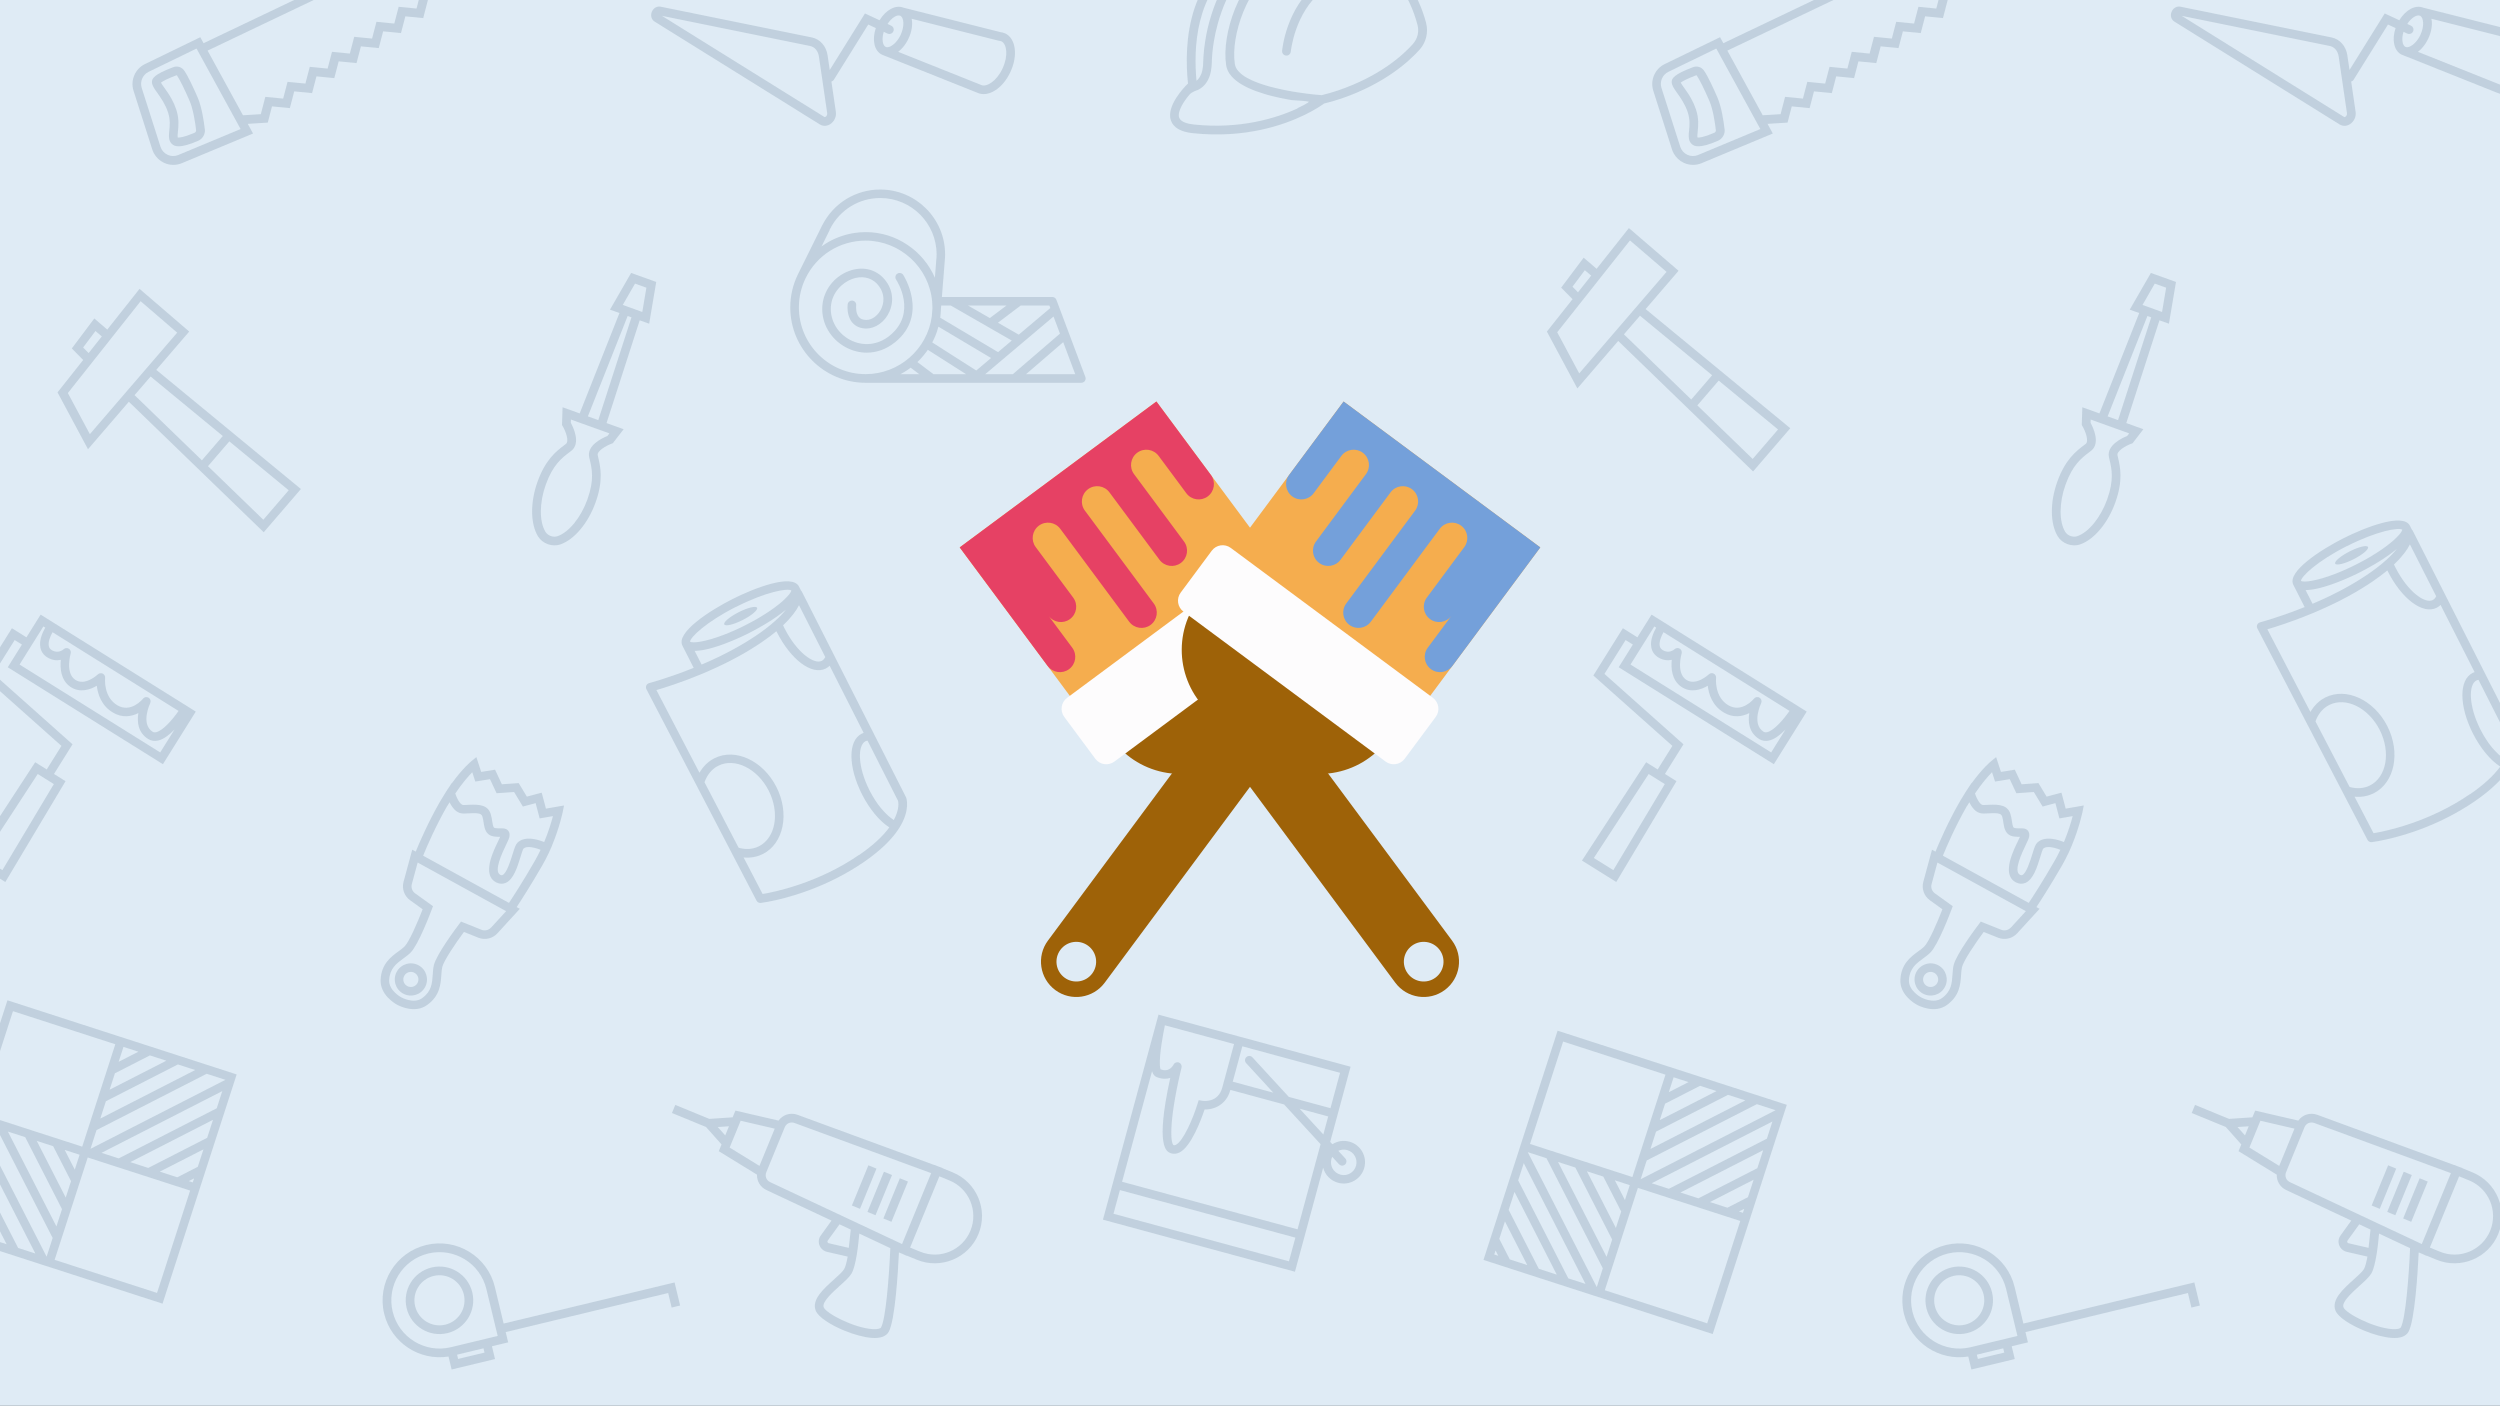 <svg width="658" height="370" viewBox="0 0 658 370" fill="none" xmlns="http://www.w3.org/2000/svg">
<rect x="0" y="0" width="658" height="370" fill="#333333" stroke="none"/>
<g clip-path="url(#clip0_1614_19698)">
<rect width="658" height="370" fill="#DFEBF5"/>
<g opacity="0.2" clip-path="url(#clip1_1614_19698)">
<path d="M36.72 76.03L28.23 86.75L24.82 83.82L18.9 91.71L21.89 94.75L15.14 103.27L23.16 118.24L33.91 105.74L51.63 122.89L69.41 140.09L79.2 128.71L41.13 97.35L49.8 87.27L36.73 76.03H36.72ZM21.88 91.46L25.13 87.12L26.8 88.55L25.17 90.6L23.33 92.93L21.88 91.46ZM69.31 136.8L54.74 122.7L60.36 116.17L75.98 129.04L69.31 136.79V136.8ZM58.64 114.76L53.14 121.15L35.42 104L39.64 99.1L58.64 114.76ZM46.62 87.57L39.42 95.94L32.32 104.19L23.65 114.27L17.86 103.45L27.79 90.92L29.94 88.2L37.01 79.28L46.63 87.55L46.62 87.57Z" fill="#496680"/>
<path d="M157.32 119.85C157.06 118.71 159.57 117.29 160.97 116.78L161.28 116.67L164.14 112.97L159.64 111.35L168.37 84.31L170.86 85.2L172.72 74.21L166.11 71.84L160.55 81.5L163.04 82.39L152.57 108.81L148.07 107.19L147.92 111.86L148.09 112.15C148.85 113.43 149.88 116.12 148.95 116.84L148.51 117.17C146.44 118.75 143.59 120.91 141.48 126.78C139.53 132.21 139.58 137.86 141.61 141.18C142.2 142.14 143.13 142.85 144.19 143.23C145.25 143.61 146.42 143.66 147.49 143.29C151.17 142.02 154.8 137.69 156.75 132.26C158.86 126.38 158.04 122.91 157.45 120.37L157.33 119.83L157.32 119.85ZM167.14 74.65L170.13 75.72L169.05 82.11L163.91 80.26L167.14 74.64V74.65ZM165.2 83.17L166.2 83.53L157.47 110.57L154.73 109.59L165.2 83.17ZM146.73 141.13C145.62 141.51 144.18 140.99 143.57 139.99C141.92 137.28 141.95 132.29 143.65 127.56C145.53 122.32 147.86 120.56 149.91 119L150.36 118.66C152.91 116.69 150.92 112.52 150.24 111.28L150.27 110.42L151.73 110.95L158.94 113.54L160.4 114.07L159.87 114.75C158.56 115.27 154.37 117.22 155.08 120.36L155.21 120.91C155.8 123.42 156.47 126.26 154.59 131.49C152.89 136.21 149.74 140.09 146.74 141.12L146.73 141.13Z" fill="#496680"/>
<path d="M53.9 33.98C53.67 31.95 53.11 28.16 52.02 25.64C50.98 23.24 49.52 20.05 48.47 18.55C47.84 17.65 46.68 17.29 45.64 17.67C40.47 19.59 40.01 20.68 39.99 21.54C39.97 22.43 40.57 23.27 41.4 24.44C42.28 25.67 43.48 27.36 44.21 29.53C44.86 31.49 44.69 33.09 44.56 34.38C44.45 35.45 44.34 36.47 44.8 37.31C44.91 37.52 45.06 37.72 45.26 37.9C45.97 38.59 47.4 39.11 52.14 37.07C53.36 36.54 54.07 35.3 53.92 33.98H53.9ZM46.8 36.2C46.69 35.97 46.77 35.23 46.83 34.62C46.98 33.19 47.19 31.23 46.38 28.8C46.04 27.78 45.62 26.86 45.17 26.05C44.53 24.87 43.83 23.9 43.26 23.1C42.93 22.64 42.54 22.08 42.36 21.75C42.83 21.38 44.12 20.68 46.43 19.82C46.48 19.8 46.54 19.82 46.57 19.85C47.29 20.89 48.51 23.33 49.9 26.54C50.87 28.79 51.39 32.33 51.61 34.23C51.65 34.54 51.48 34.83 51.2 34.95C48.42 36.15 47.13 36.26 46.79 36.19L46.8 36.2Z" fill="#496680"/>
<path d="M65.19 32.6L70.48 32.27L71.59 28L76.29 28.46L77.44 24.05L82.14 24.51L83.29 20.1L87.99 20.56L89.14 16.15L93.84 16.61L94.99 12.2L99.69 12.66L100.84 8.25L105.54 8.71L106.69 4.3L111.39 4.76L112.89 -1L106.93 -14.07L53.58 11.37L52.72 9.79L38.14 16.87C35.56 18.12 34.27 21.13 35.14 23.87L40.08 39.35C40.19 39.7 40.34 40.05 40.52 40.37C41.11 41.45 42.04 42.33 43.18 42.86C44.65 43.54 46.36 43.58 47.86 42.95L66.6 35.14L65.23 32.63L65.19 32.6ZM105.78 -11.02L110.43 -0.82L109.63 2.25L104.93 1.79L103.78 6.2L99.08 5.74L97.93 10.15L93.23 9.69L92.08 14.1L87.38 13.64L86.23 18.05L81.53 17.59L80.38 22L75.68 21.54L74.53 25.95L69.83 25.49L68.65 30.05L63.95 30.34L54.64 13.32L105.76 -11.06L105.78 -11.02ZM46.94 40.8C46.02 41.18 45.01 41.16 44.11 40.74C43.21 40.32 42.54 39.57 42.24 38.62L37.3 23.14C36.77 21.49 37.55 19.67 39.11 18.91L51.73 12.78L62.66 32.75L63.32 33.96L46.94 40.79V40.8Z" fill="#496680"/>
<path d="M264.54 8.79C264.15 8.61 263.73 8.5 263.28 8.45L237.76 2.01C235.73 1.2 233.15 2.6 231.5 5.33L227.66 3.54L218.39 18.42L217.82 14.55C217.47 12.14 215.84 10.29 213.66 9.85L173.89 1.76C172.92 1.56 171.95 2.13 171.55 3.13C171.16 4.11 171.46 5.16 172.29 5.68L215.78 32.75C215.87 32.8 215.96 32.85 216.05 32.89C216.84 33.26 217.76 33.18 218.55 32.65C219.6 31.97 220.18 30.68 220 29.45L218.83 21.47C219.09 21.39 219.33 21.22 219.48 20.97L228.52 6.46L230.52 7.39C229.46 10.49 230.1 13.44 232.15 14.4C232.25 14.45 232.35 14.49 232.45 14.52L257.26 24.42C260.1 25.71 263.91 23.32 265.94 18.95C267.99 14.56 267.36 10.09 264.52 8.76L264.54 8.79ZM217.3 30.74C217.21 30.8 217.09 30.86 217 30.8L174.22 4.17L213.2 12.1C214.43 12.35 215.33 13.42 215.54 14.88L217.72 29.8C217.78 30.2 217.55 30.57 217.29 30.74H217.3ZM232.63 8.39L233.59 8.84C234.16 9.11 234.85 8.86 235.12 8.28C235.39 7.7 235.14 7.02 234.56 6.75L233.6 6.3C234.69 4.62 236.15 3.78 236.95 4.15C237.9 4.59 238.14 6.84 237.05 9.18C236.98 9.32 236.91 9.46 236.84 9.6C236.82 9.65 236.79 9.69 236.76 9.73C236.71 9.82 236.66 9.91 236.61 9.99C236.58 10.04 236.55 10.09 236.51 10.14C236.46 10.21 236.42 10.29 236.37 10.36C236.33 10.41 236.3 10.46 236.26 10.51C236.21 10.57 236.17 10.64 236.12 10.7C236.08 10.75 236.04 10.8 236 10.84C235.95 10.9 235.91 10.95 235.86 11.01C235.82 11.06 235.78 11.1 235.74 11.14C235.69 11.19 235.65 11.24 235.6 11.29C235.56 11.33 235.52 11.37 235.47 11.41C235.42 11.45 235.38 11.5 235.33 11.54C235.29 11.58 235.24 11.61 235.2 11.65C235.15 11.69 235.11 11.73 235.06 11.76C235.02 11.79 234.97 11.82 234.93 11.86C234.88 11.89 234.84 11.93 234.79 11.96C234.75 11.99 234.7 12.02 234.66 12.04C234.62 12.07 234.57 12.09 234.53 12.12C234.49 12.14 234.45 12.16 234.4 12.19C234.36 12.21 234.31 12.23 234.27 12.25C234.23 12.27 234.19 12.28 234.15 12.3C234.11 12.32 234.07 12.33 234.02 12.34C233.98 12.35 233.94 12.36 233.9 12.37C233.86 12.38 233.82 12.39 233.78 12.4C233.74 12.4 233.71 12.41 233.67 12.42C233.63 12.42 233.59 12.42 233.56 12.42C233.53 12.42 233.49 12.42 233.46 12.42C233.42 12.42 233.39 12.42 233.35 12.41C233.32 12.41 233.29 12.4 233.26 12.39C233.22 12.38 233.18 12.37 233.14 12.35L233.1 12.33C232.31 11.95 232.02 10.29 232.6 8.38L232.63 8.39ZM258.21 22.35L236.4 13.64C236.54 13.54 236.67 13.43 236.8 13.31C236.83 13.28 236.87 13.25 236.9 13.22C237.01 13.12 237.11 13.03 237.21 12.92C237.26 12.87 237.31 12.82 237.36 12.76C237.44 12.67 237.53 12.58 237.61 12.49C237.66 12.43 237.71 12.37 237.76 12.31C237.84 12.22 237.91 12.12 237.99 12.02C238.04 11.95 238.09 11.89 238.14 11.82C238.21 11.72 238.29 11.61 238.36 11.5C238.4 11.43 238.45 11.36 238.49 11.3C238.57 11.18 238.64 11.05 238.71 10.93C238.75 10.87 238.78 10.81 238.82 10.74C238.92 10.55 239.02 10.35 239.12 10.15C239.22 9.93 239.32 9.7 239.41 9.48C239.44 9.41 239.46 9.33 239.49 9.26C239.54 9.11 239.6 8.96 239.65 8.81C239.68 8.72 239.7 8.64 239.72 8.55C239.76 8.42 239.8 8.28 239.83 8.15C239.85 8.06 239.87 7.97 239.89 7.88C239.92 7.75 239.94 7.63 239.96 7.5C239.97 7.41 239.98 7.32 240 7.22C240.02 7.1 240.03 6.98 240.04 6.86C240.04 6.77 240.05 6.68 240.06 6.59C240.06 6.47 240.07 6.36 240.07 6.24C240.07 6.15 240.07 6.06 240.07 5.97C240.07 5.86 240.07 5.75 240.05 5.64C240.05 5.55 240.03 5.47 240.02 5.38C240.01 5.27 239.99 5.17 239.97 5.07C239.97 5.03 239.96 4.98 239.95 4.94L262.82 10.71L263.01 10.74C263.22 10.76 263.41 10.8 263.57 10.88C264.98 11.54 265.45 14.63 263.88 18.01C262.31 21.39 259.63 23.02 258.22 22.36L258.21 22.35Z" fill="#496680"/>
<path d="M285.67 99.22L278.04 78.9C277.87 78.46 277.45 78.17 276.98 78.17H247.91L248.65 68.77C248.68 68.45 248.71 68.13 248.73 67.79C248.74 67.51 248.75 67.23 248.75 66.95C248.75 57.54 241.09 49.88 231.68 49.88C225.24 49.88 219.42 53.44 216.48 59.17C216.46 59.2 216.45 59.23 216.43 59.26L216.31 59.51C216.31 59.51 216.29 59.56 216.28 59.56L210.15 71.93C210.09 72.04 210.04 72.15 209.99 72.26C208.67 74.97 208 77.89 208 80.92C208 91.85 216.9 100.75 227.83 100.75H284.61C284.98 100.75 285.33 100.57 285.54 100.26C285.75 99.96 285.8 99.57 285.67 99.22ZM241.62 95.13C241.69 95.06 241.76 94.99 241.83 94.92C242.02 94.73 242.2 94.54 242.38 94.35C242.45 94.27 242.52 94.2 242.59 94.12C242.81 93.87 243.03 93.62 243.24 93.36C243.25 93.35 243.26 93.33 243.27 93.32C243.49 93.05 243.7 92.76 243.91 92.48C243.97 92.4 244.02 92.32 244.08 92.23C244.12 92.17 244.16 92.12 244.2 92.07L254.28 98.49H245.71L241.45 95.29C241.51 95.24 241.56 95.18 241.62 95.13ZM254.79 80.42H264.89L260.53 83.71L254.79 80.42ZM266.3 89.63L262.69 92.68L247.47 83.62C247.47 83.62 247.47 83.57 247.48 83.55V83.54C247.57 82.87 247.62 82.19 247.64 81.5L247.72 80.42H250.25L266.29 89.63H266.3ZM256.96 97.52L245.37 90.13C245.49 89.9 245.61 89.67 245.72 89.44C245.76 89.35 245.81 89.25 245.85 89.16C245.96 88.92 246.07 88.67 246.17 88.43C246.21 88.33 246.25 88.24 246.29 88.14C246.42 87.81 246.54 87.48 246.65 87.14C246.65 87.14 246.65 87.13 246.65 87.12C246.76 86.78 246.86 86.43 246.96 86.08C246.96 86.05 246.98 86.01 246.99 85.98L260.85 94.23L256.94 97.53L256.96 97.52ZM277.29 83.31L278.98 87.81L266.57 98.49H259.31L277.29 83.31ZM276.45 81.07L268.14 88.08L262.66 84.94L268.64 80.42H276.2L276.44 81.07H276.45ZM218.33 60.52L218.36 60.47L218.43 60.33C218.43 60.33 218.46 60.29 218.47 60.26C221.01 55.24 226.08 52.12 231.69 52.12C239.86 52.12 246.51 58.77 246.51 66.94C246.51 67.19 246.51 67.43 246.49 67.68C246.48 67.96 246.45 68.24 246.42 68.55L246.06 73.1C246.06 73.1 246.04 73.05 246.03 73.03C245.86 72.65 245.68 72.27 245.49 71.9C245.45 71.82 245.4 71.74 245.36 71.66C245.17 71.31 244.98 70.97 244.78 70.64C244.76 70.61 244.74 70.57 244.72 70.53C244.5 70.17 244.26 69.83 244.02 69.48C243.96 69.4 243.91 69.32 243.85 69.25C243.6 68.91 243.35 68.58 243.08 68.26C243.06 68.23 243.03 68.2 243.01 68.17C242.76 67.87 242.49 67.58 242.22 67.3C242.16 67.23 242.1 67.17 242.03 67.1C241.74 66.8 241.44 66.52 241.14 66.24C241.08 66.19 241.02 66.14 240.97 66.09C240.69 65.84 240.4 65.6 240.11 65.37C240.05 65.33 240 65.28 239.94 65.24C239.61 64.99 239.28 64.74 238.93 64.51C238.85 64.46 238.78 64.41 238.7 64.36C238.36 64.14 238.02 63.92 237.67 63.72C237.65 63.71 237.63 63.7 237.61 63.68C237.24 63.47 236.87 63.28 236.49 63.09C236.4 63.05 236.32 63.01 236.23 62.96C235.85 62.78 235.47 62.61 235.07 62.46C235.02 62.44 234.97 62.43 234.93 62.41C234.57 62.27 234.2 62.14 233.83 62.02C233.75 61.99 233.66 61.97 233.58 61.94C233.18 61.82 232.77 61.71 232.36 61.61C232.28 61.59 232.2 61.57 232.11 61.56C231.73 61.48 231.35 61.4 230.97 61.34C230.91 61.33 230.84 61.32 230.78 61.31C230.36 61.25 229.93 61.2 229.5 61.16C229.4 61.16 229.3 61.15 229.21 61.14C228.77 61.11 228.32 61.09 227.87 61.09C227.36 61.09 226.85 61.11 226.35 61.15C226.18 61.16 226.02 61.19 225.86 61.2C225.52 61.23 225.19 61.27 224.86 61.32C224.67 61.35 224.48 61.39 224.29 61.42C223.99 61.47 223.69 61.53 223.4 61.6C223.2 61.65 223.01 61.7 222.81 61.75C222.53 61.82 222.25 61.9 221.97 61.99C221.78 62.05 221.58 62.11 221.39 62.18C221.11 62.27 220.84 62.38 220.57 62.48C220.38 62.55 220.2 62.63 220.01 62.71C219.74 62.83 219.47 62.95 219.2 63.08C219.03 63.16 218.86 63.24 218.69 63.33C218.4 63.48 218.13 63.64 217.85 63.8C217.71 63.88 217.56 63.96 217.43 64.05C217.06 64.28 216.7 64.52 216.34 64.78C216.3 64.81 216.26 64.83 216.23 64.86L218.37 60.55L218.33 60.52ZM210.27 80.91C210.27 78.22 210.86 75.64 212.03 73.23C215 67.12 221.06 63.33 227.84 63.33C236.88 63.33 244.57 70.38 245.34 79.38C245.39 79.93 245.41 80.43 245.41 80.9C245.41 81 245.41 81.1 245.41 81.21L245.25 83.26V83.27C244.08 91.94 236.6 98.47 227.84 98.47C218.15 98.47 210.27 90.59 210.27 80.9V80.91ZM237.12 98.42C237.4 98.27 237.68 98.12 237.95 97.95C237.98 97.93 238.01 97.92 238.04 97.9C238.34 97.72 238.63 97.53 238.92 97.33C239 97.27 239.08 97.22 239.16 97.16C239.34 97.04 239.52 96.91 239.69 96.78L241.96 98.49H236.99C236.99 98.49 237.07 98.45 237.11 98.42H237.12ZM270.05 98.49L279.84 90.06L283 98.49H270.04H270.05Z" fill="#496680"/>
<path d="M235.5 90.15C244.54 82.93 237.8 72.45 237.73 72.35C237.39 71.83 236.69 71.69 236.17 72.03C235.65 72.37 235.51 73.07 235.85 73.59C236.09 73.95 241.55 82.43 234.1 88.39C231.02 90.85 227.14 91.25 223.73 89.45C220.41 87.7 218.43 84.27 218.69 80.7C218.96 76.99 221.7 74.37 224.29 73.42C226.74 72.53 229.16 72.98 230.76 74.62C232.52 76.43 233 78.85 232.04 81.08C231.22 82.98 229.57 84.23 227.98 84.21C227.12 84.2 226.5 83.95 226.07 83.47C225.28 82.56 225.28 80.94 225.35 80.38C225.43 79.76 224.99 79.2 224.38 79.12C223.76 79.04 223.2 79.47 223.11 80.09C223.07 80.39 222.77 83.1 224.36 84.94C225.21 85.92 226.45 86.45 227.95 86.47C230.45 86.49 232.95 84.7 234.12 81.98C235.46 78.88 234.81 75.54 232.38 73.05C230.14 70.75 226.83 70.1 223.52 71.3C219.52 72.76 216.75 76.38 216.44 80.53C216.11 84.99 218.56 89.27 222.67 91.44C224.43 92.37 226.28 92.82 228.13 92.82C230.72 92.82 233.28 91.92 235.5 90.14V90.15Z" fill="#496680"/>
<path d="M210.84 155.46L210.29 154.37C208.51 150.87 198.4 154.83 192.7 157.72C187 160.61 177.83 166.44 179.61 169.94L182.58 175.78C176.01 178.42 170.9 179.78 170.85 179.8C170.52 179.89 170.24 180.12 170.11 180.43C169.97 180.74 169.98 181.1 170.14 181.41L183.22 206.52L192.64 224.61L199.12 237.05C199.34 237.47 199.79 237.71 200.26 237.65C200.72 237.59 209.77 236.43 220.15 231.16C222.53 229.95 224.98 228.53 227.41 226.86C231.65 223.94 234.76 220.95 236.66 217.96C239.66 213.23 238.56 210.08 238.51 209.95C238.49 209.91 238.48 209.87 238.46 209.83L230.08 193.29L219.49 172.38L211.03 155.68C210.99 155.6 210.93 155.52 210.87 155.45L210.84 155.46ZM217.13 173.07C217.08 173.17 217.02 173.26 216.96 173.34C216.93 173.38 216.9 173.41 216.88 173.45C216.82 173.52 216.76 173.59 216.69 173.65C216.66 173.68 216.63 173.71 216.6 173.73C216.5 173.81 216.41 173.88 216.3 173.93C214.24 174.98 209.7 171.72 206.49 165.38C206.43 165.26 206.37 165.14 206.31 165.01C206.29 164.97 206.27 164.92 206.25 164.87C206.21 164.78 206.17 164.7 206.13 164.61C206.13 164.6 206.12 164.58 206.11 164.57C208.35 162.46 209.61 160.68 210.3 159.29L217.21 172.93C217.21 172.93 217.21 172.95 217.2 172.96C217.18 173 217.16 173.03 217.14 173.06L217.13 173.07ZM198.7 167.49C198.41 167.68 198.11 167.88 197.81 168.07C197.32 168.38 196.82 168.7 196.32 169.01C196.16 169.11 195.99 169.2 195.83 169.3C195.48 169.51 195.13 169.72 194.76 169.93C194.56 170.05 194.34 170.16 194.14 170.28C193.81 170.47 193.48 170.65 193.14 170.84C192.91 170.96 192.68 171.09 192.45 171.21C192.12 171.38 191.8 171.56 191.46 171.73C191.21 171.86 190.96 171.98 190.71 172.11C190.38 172.28 190.05 172.44 189.72 172.61C189.46 172.74 189.19 172.86 188.93 172.99C188.6 173.15 188.26 173.31 187.92 173.47C187.65 173.6 187.37 173.72 187.09 173.85C186.75 174.01 186.41 174.16 186.06 174.31C185.78 174.44 185.49 174.56 185.2 174.68C185.02 174.76 184.84 174.83 184.66 174.91L182.83 171.31C182.83 171.31 182.86 171.31 182.88 171.31C183.08 171.31 183.29 171.3 183.51 171.28C183.57 171.28 183.63 171.28 183.69 171.26C183.91 171.24 184.13 171.22 184.36 171.19C184.38 171.19 184.4 171.19 184.42 171.19C184.67 171.15 184.93 171.11 185.19 171.06C185.25 171.05 185.32 171.03 185.38 171.02C185.6 170.98 185.82 170.93 186.05 170.88C186.1 170.87 186.15 170.86 186.2 170.85C186.47 170.79 186.75 170.72 187.02 170.64C187.08 170.62 187.14 170.61 187.2 170.59C187.43 170.53 187.66 170.46 187.9 170.39C187.97 170.37 188.03 170.35 188.1 170.33C188.38 170.24 188.67 170.15 188.96 170.06C188.99 170.05 189.03 170.04 189.06 170.03C189.32 169.94 189.58 169.86 189.84 169.76C189.91 169.73 189.99 169.71 190.06 169.68C190.34 169.58 190.62 169.48 190.9 169.37C190.9 169.37 190.92 169.37 190.93 169.36C191.22 169.25 191.51 169.14 191.8 169.02C191.87 168.99 191.95 168.96 192.02 168.93C192.26 168.83 192.5 168.74 192.74 168.64C192.79 168.62 192.84 168.6 192.89 168.58C193.17 168.46 193.45 168.34 193.72 168.22C193.78 168.19 193.85 168.16 193.91 168.14C194.13 168.04 194.35 167.94 194.57 167.85C194.63 167.82 194.7 167.79 194.76 167.76C195.02 167.64 195.28 167.52 195.54 167.4C195.58 167.38 195.63 167.36 195.67 167.34C195.89 167.24 196.1 167.14 196.3 167.04C196.37 167.01 196.43 166.98 196.5 166.94C196.74 166.82 196.98 166.71 197.2 166.59C197.56 166.41 197.94 166.21 198.33 166C198.34 166 198.36 165.98 198.37 165.98C198.75 165.78 199.13 165.57 199.52 165.35C199.55 165.34 199.57 165.32 199.6 165.3C199.98 165.09 200.37 164.86 200.76 164.64C200.8 164.62 200.83 164.6 200.87 164.58C201.25 164.35 201.63 164.12 202.02 163.89C202.06 163.86 202.1 163.84 202.15 163.81C202.53 163.57 202.9 163.33 203.28 163.09C203.32 163.06 203.37 163.03 203.41 163C203.78 162.76 204.14 162.51 204.5 162.26C204.55 162.23 204.59 162.2 204.64 162.16C204.99 161.91 205.34 161.66 205.68 161.4C205.72 161.37 205.77 161.33 205.81 161.3C206.14 161.04 206.47 160.79 206.78 160.53C206.8 160.52 206.82 160.5 206.83 160.49C206.14 161.36 205.22 162.35 203.99 163.45C202.52 164.77 200.76 166.12 198.73 167.48C198.73 167.48 198.72 167.48 198.71 167.49H198.7ZM193.72 159.74C201.69 155.7 207.32 154.78 208.26 155.4C208.26 155.43 208.25 155.47 208.24 155.5C208.24 155.54 208.23 155.58 208.21 155.62C208.19 155.67 208.17 155.72 208.14 155.77C208.12 155.82 208.1 155.87 208.07 155.92C208.04 155.98 207.99 156.04 207.95 156.1C207.91 156.16 207.88 156.21 207.83 156.28C207.78 156.35 207.72 156.42 207.66 156.49C207.61 156.56 207.56 156.62 207.5 156.69C207.43 156.77 207.36 156.85 207.28 156.93C207.21 157.01 207.15 157.08 207.07 157.16C206.99 157.25 206.89 157.34 206.8 157.43C206.72 157.51 206.64 157.59 206.55 157.68C206.45 157.78 206.34 157.88 206.23 157.98C206.13 158.07 206.04 158.16 205.94 158.25C205.82 158.35 205.69 158.46 205.57 158.57C205.46 158.66 205.35 158.76 205.23 158.85C205.1 158.96 204.95 159.08 204.8 159.19C204.67 159.29 204.56 159.39 204.42 159.49C204.27 159.61 204.1 159.73 203.94 159.85C203.8 159.95 203.67 160.05 203.52 160.16C203.35 160.28 203.17 160.41 202.99 160.53C202.84 160.64 202.69 160.74 202.53 160.85C202.34 160.98 202.14 161.11 201.94 161.24C201.77 161.35 201.62 161.46 201.44 161.57C201.22 161.71 200.99 161.85 200.76 161.99C200.59 162.09 200.43 162.2 200.26 162.3C200.01 162.45 199.75 162.6 199.49 162.76C199.32 162.86 199.16 162.95 198.99 163.05C198.7 163.22 198.39 163.39 198.08 163.55C197.93 163.63 197.78 163.72 197.62 163.8C197.15 164.05 196.66 164.31 196.16 164.56C195.66 164.82 195.16 165.06 194.68 165.29C194.49 165.38 194.31 165.46 194.13 165.54C193.84 165.68 193.54 165.81 193.26 165.94C193 166.05 192.76 166.16 192.51 166.26C192.31 166.35 192.11 166.44 191.91 166.52C191.58 166.66 191.26 166.79 190.94 166.91C190.84 166.95 190.74 166.99 190.64 167.03C185.65 168.96 182.31 169.35 181.62 168.89C181.66 167.78 185.72 163.77 193.71 159.72L193.72 159.74ZM185.63 205.37C185.69 205.24 185.75 205.1 185.81 204.97C185.86 204.86 185.91 204.76 185.97 204.65C186.04 204.52 186.11 204.4 186.18 204.28C186.24 204.18 186.3 204.08 186.36 203.99C186.44 203.87 186.52 203.76 186.6 203.65C186.66 203.56 186.73 203.47 186.8 203.39C186.89 203.28 186.98 203.18 187.08 203.07C187.15 202.99 187.22 202.91 187.29 202.84C187.39 202.74 187.5 202.64 187.61 202.54C187.68 202.48 187.75 202.41 187.82 202.35C187.94 202.25 188.08 202.16 188.21 202.06C188.28 202.01 188.34 201.96 188.4 201.92C188.6 201.79 188.81 201.67 189.03 201.56C193.4 199.34 199.37 202.28 202.33 208.12C205.29 213.96 204.14 220.51 199.77 222.73C199.56 222.83 199.35 222.93 199.14 223.01C199.07 223.04 198.99 223.06 198.92 223.08C198.78 223.13 198.63 223.18 198.48 223.22C198.39 223.24 198.3 223.26 198.21 223.28C198.07 223.31 197.94 223.34 197.8 223.36C197.7 223.38 197.6 223.39 197.5 223.4C197.37 223.42 197.23 223.43 197.1 223.44C197 223.44 196.89 223.44 196.79 223.44C196.66 223.44 196.52 223.44 196.39 223.44C196.28 223.44 196.17 223.43 196.07 223.42C195.94 223.41 195.8 223.4 195.66 223.38C195.55 223.37 195.44 223.35 195.33 223.33C195.19 223.31 195.06 223.28 194.92 223.25C194.81 223.23 194.7 223.2 194.59 223.17C194.53 223.15 194.46 223.13 194.4 223.12L185.43 205.89C185.45 205.82 185.48 205.75 185.5 205.68C185.54 205.56 185.59 205.45 185.63 205.34V205.37ZM226.1 225.01C215.25 232.48 203.75 234.8 200.72 235.3L195.72 225.69C195.85 225.7 195.97 225.71 196.1 225.71C196.16 225.71 196.23 225.71 196.29 225.72C196.57 225.73 196.86 225.72 197.14 225.72C197.2 225.72 197.25 225.72 197.31 225.71C197.54 225.69 197.77 225.67 198 225.64C198.07 225.64 198.14 225.62 198.21 225.61C198.48 225.56 198.75 225.51 199.02 225.44C199.06 225.44 199.09 225.42 199.13 225.41C199.36 225.35 199.59 225.27 199.82 225.19C199.89 225.16 199.96 225.14 200.03 225.11C200.29 225.01 200.54 224.9 200.8 224.77C206.28 221.99 207.88 214.07 204.35 207.13C200.83 200.18 193.5 196.8 188.01 199.58C187.75 199.71 187.5 199.86 187.26 200.01C187.19 200.05 187.13 200.1 187.06 200.14C186.86 200.28 186.67 200.42 186.48 200.57C186.44 200.6 186.4 200.63 186.36 200.67C186.14 200.85 185.93 201.05 185.72 201.25C185.67 201.3 185.62 201.35 185.57 201.41C185.41 201.58 185.25 201.76 185.1 201.94C185.05 202 185.01 202.05 184.96 202.11C184.78 202.34 184.61 202.58 184.44 202.83C184.41 202.87 184.39 202.92 184.36 202.96C184.27 203.1 184.18 203.24 184.1 203.39L172.77 181.63C174.9 181.01 179.32 179.62 184.57 177.44C185.24 177.16 185.89 176.88 186.54 176.6C186.75 176.51 186.95 176.41 187.16 176.32C187.59 176.13 188.03 175.93 188.45 175.74C188.69 175.63 188.93 175.51 189.17 175.4C189.55 175.22 189.93 175.04 190.31 174.86C190.56 174.74 190.81 174.61 191.06 174.49C191.34 174.35 191.62 174.22 191.89 174.08C191.96 174.04 192.03 174.01 192.1 173.97C192.45 173.79 192.8 173.61 193.14 173.42C193.41 173.28 193.68 173.14 193.94 173C194.3 172.81 194.64 172.61 194.99 172.42C195.23 172.28 195.48 172.15 195.72 172.01C196.1 171.79 196.47 171.57 196.84 171.35C197.03 171.23 197.23 171.12 197.42 171C197.97 170.67 198.5 170.33 199.02 170C199.02 170 199.04 169.99 199.05 169.98C199.51 169.68 199.95 169.39 200.38 169.1C200.47 169.04 200.55 168.98 200.64 168.92C202.06 167.95 203.29 167.02 204.35 166.14C204.4 166.23 204.44 166.32 204.49 166.42C208.18 173.7 213.71 177.8 217.34 175.96C217.51 175.88 217.67 175.77 217.82 175.67C217.86 175.64 217.89 175.62 217.93 175.59C218.08 175.48 218.22 175.36 218.36 175.22L227.31 192.89C227.13 192.95 226.95 193.02 226.79 193.11C223.16 194.95 223.21 201.83 226.9 209.11C227.12 209.55 227.36 209.98 227.6 210.4C227.64 210.46 227.67 210.52 227.71 210.59C227.94 210.99 228.18 211.37 228.42 211.75C228.47 211.82 228.51 211.89 228.56 211.96C228.81 212.33 229.06 212.7 229.31 213.05C229.35 213.1 229.39 213.15 229.42 213.2C229.69 213.56 229.95 213.91 230.23 214.24C230.23 214.24 230.24 214.26 230.25 214.26C230.53 214.59 230.81 214.91 231.09 215.22C231.13 215.27 231.18 215.32 231.22 215.36C231.49 215.65 231.77 215.92 232.05 216.18C232.1 216.23 232.15 216.27 232.2 216.32C232.48 216.58 232.76 216.82 233.05 217.04C233.09 217.07 233.13 217.1 233.17 217.13C233.46 217.35 233.75 217.56 234.04 217.75C234.04 217.75 234.06 217.76 234.07 217.77C232.3 220.18 229.64 222.62 226.12 225.04L226.1 225.01ZM235.26 215.84C235.26 215.84 235.25 215.84 235.24 215.83C234.99 215.67 234.74 215.48 234.49 215.29C234.45 215.26 234.41 215.23 234.36 215.19C234.12 214.99 233.87 214.78 233.63 214.56C233.58 214.52 233.54 214.48 233.49 214.43C233.24 214.2 233 213.95 232.75 213.69C232.72 213.66 232.69 213.62 232.65 213.58C232.4 213.31 232.16 213.03 231.91 212.74C231.9 212.73 231.89 212.71 231.87 212.7C231.62 212.4 231.38 212.08 231.14 211.76C231.1 211.71 231.06 211.66 231.03 211.61C230.8 211.29 230.58 210.97 230.36 210.63C230.32 210.57 230.28 210.5 230.24 210.44C230.02 210.1 229.81 209.75 229.6 209.39C229.57 209.34 229.54 209.28 229.51 209.23C229.29 208.85 229.08 208.46 228.88 208.07C225.66 201.73 225.72 196.15 227.78 195.1C227.86 195.06 227.95 195.03 228.04 195C228.07 195 228.1 194.99 228.13 194.98C228.19 194.96 228.25 194.95 228.32 194.94H228.34L236.36 210.77C236.45 211.11 236.81 212.93 235.25 215.84H235.26Z" fill="#496680"/>
<path d="M195.47 163.19C197.85 161.98 199.55 160.54 199.26 159.97C198.97 159.4 196.81 159.92 194.42 161.13C192.04 162.34 190.34 163.78 190.63 164.35C190.92 164.92 193.08 164.4 195.47 163.19Z" fill="#496680"/>
<path d="M42.87 201.15L51.53 187.29L49.17 185.81L14.07 163.88L10.69 161.77L6.96 167.74L3.14 165.35L-4.63 177.79L16.17 196.32L12.3 202.52L9.26 200.62L-7.63 226.5L1.4 232.14L17.25 205.61L14.21 203.71L19.09 195.9L-1.71 177.37L3.86 168.46L5.77 169.65L2.04 175.62L42.88 201.14L42.87 201.15ZM0.63 229.02L-4.5 225.82L9.93 203.72L14.17 206.37L0.63 229.02ZM46.99 187.12C45.43 189.37 42.9 192.3 41.11 192.71C40.62 192.82 40.37 192.71 40.18 192.6C36.92 190.55 39.51 185.14 39.53 185.09C39.78 184.57 39.61 183.95 39.13 183.64C39.13 183.64 39.13 183.64 39.12 183.64C38.64 183.34 38.01 183.44 37.65 183.89C37.52 184.05 34.44 187.76 30.85 185.61C27.21 183.41 27.65 178.64 27.67 178.44C27.72 177.97 27.48 177.52 27.05 177.3C26.63 177.09 26.11 177.17 25.77 177.49C25.74 177.52 22.36 180.7 19.77 178.9C17.12 177.07 18.59 172.07 18.6 172.02C18.75 171.53 18.55 171.01 18.12 170.74C17.69 170.47 17.13 170.53 16.76 170.87C16.61 171 15.28 172.14 13.62 171.11C13.18 170.84 12.93 170.49 12.84 170.01C12.62 168.91 13.26 167.42 13.83 166.4L46.99 187.12ZM11.4 164.88L11.91 165.2C11.21 166.43 10.25 168.53 10.63 170.43C10.84 171.51 11.46 172.41 12.43 173.01C13.72 173.81 14.97 173.9 16.01 173.67C15.78 175.84 15.98 179.01 18.5 180.75C21.02 182.48 23.73 181.52 25.48 180.49C25.72 182.61 26.64 185.72 29.7 187.53C32.16 189.01 34.54 188.63 36.41 187.69C36.05 189.98 36.29 192.81 39 194.51C39.77 194.99 40.68 195.13 41.63 194.91C43.1 194.57 44.61 193.38 45.92 192.03L42.17 198.04L5.15 174.91L11.42 164.88H11.4Z" fill="#496680"/>
<path d="M338.83 14.61C338.72 14.63 338.6 14.64 338.49 14.63C337.86 14.57 337.39 14.02 337.45 13.38C337.49 12.93 338.53 2.19 346.59 -4.27C354.65 -10.73 359.58 -10.12 359.78 -10.09C360.41 -10 360.85 -9.42 360.76 -8.79C360.67 -8.16 360.09 -7.72 359.46 -7.81C359.43 -7.81 355.2 -8.22 348.03 -2.47C340.73 3.38 339.75 13.49 339.74 13.59C339.69 14.1 339.32 14.51 338.84 14.61H338.83Z" fill="#496680"/>
<path d="M350.57 -16.67C349.3 -17.45 343.37 -20.48 333.94 -16.14C333.38 -15.88 332.81 -15.58 332.24 -15.24C311.98 -9.01 311.63 12.05 312.68 21.98L312.43 22.23C311.85 22.8 306.84 27.91 308.19 31.73C308.85 33.61 310.8 34.73 313.99 35.06C320.88 35.78 326.91 35.24 331.91 34.16C341.49 32.1 347.35 28.09 348.5 27.25C350.07 26.87 351.57 26.44 352.95 25.97C364.46 22.04 370.87 16.17 373.67 13.03C375.37 11.12 375.99 8.49 375.34 6C373.77 -0.02 368.22 -14.21 350.57 -16.66V-16.67ZM326.17 -9.92C326.17 -9.92 326.16 -9.9 326.15 -9.89C325.85 -9.53 325.55 -9.16 325.26 -8.78C325.19 -8.68 325.11 -8.58 325.04 -8.48C324.77 -8.12 324.51 -7.76 324.26 -7.39C324.23 -7.35 324.21 -7.31 324.18 -7.27C323.9 -6.86 323.63 -6.45 323.37 -6.02C323.3 -5.91 323.24 -5.8 323.17 -5.7C322.93 -5.3 322.69 -4.9 322.45 -4.48C322.43 -4.44 322.41 -4.41 322.39 -4.37C322.14 -3.93 321.9 -3.47 321.67 -3.01C321.61 -2.89 321.55 -2.78 321.49 -2.66C321.27 -2.22 321.06 -1.78 320.85 -1.33C320.83 -1.3 320.82 -1.27 320.8 -1.23C320.58 -0.75 320.38 -0.27 320.17 0.22C320.12 0.34 320.07 0.46 320.02 0.59C319.83 1.06 319.65 1.53 319.47 2.02C319.46 2.05 319.45 2.08 319.44 2.11C319.26 2.61 319.09 3.12 318.92 3.64C318.88 3.77 318.84 3.9 318.8 4.03C318.64 4.53 318.49 5.03 318.35 5.53C318.35 5.55 318.34 5.58 318.33 5.6C318.18 6.12 318.05 6.65 317.92 7.18C317.89 7.31 317.86 7.45 317.83 7.58C317.71 8.1 317.6 8.62 317.49 9.15C317.49 9.17 317.49 9.18 317.49 9.2C317.39 9.74 317.29 10.28 317.21 10.82C317.19 10.95 317.17 11.09 317.15 11.22C317.07 11.76 317 12.3 316.93 12.85V12.87C316.87 13.42 316.82 13.97 316.78 14.52C316.78 14.65 316.76 14.79 316.75 14.92C316.71 15.47 316.69 16.02 316.67 16.57C316.67 16.79 316.65 17 316.64 17.21C316.64 17.26 316.64 17.31 316.63 17.36C316.59 17.76 316.54 18.12 316.47 18.46C316.47 18.5 316.45 18.54 316.44 18.58C316.4 18.74 316.36 18.9 316.32 19.05C316.27 19.2 316.23 19.34 316.17 19.47C316.16 19.5 316.15 19.53 316.13 19.56C316.02 19.82 315.91 20.05 315.78 20.26C315.77 20.28 315.75 20.31 315.74 20.33C315.61 20.53 315.48 20.71 315.34 20.86C315.32 20.88 315.31 20.89 315.29 20.91C315.17 21.04 315.04 21.15 314.92 21.25C314.14 13.07 314.48 -2.18 326.18 -9.89L326.17 -9.92ZM341.52 28.54C335.91 31.1 326.45 34.05 314.23 32.77C312.7 32.61 310.78 32.16 310.36 30.96C309.82 29.42 311.48 26.77 313.08 24.9C313.08 24.9 313.08 24.9 313.08 24.91C313.6 24.19 315.21 23.7 315.21 23.7C315.31 23.65 315.41 23.61 315.51 23.55C315.53 23.54 315.55 23.53 315.57 23.52C315.66 23.47 315.76 23.41 315.86 23.35C315.9 23.32 315.94 23.3 315.98 23.27C316.06 23.22 316.14 23.16 316.22 23.1C316.26 23.07 316.31 23.03 316.35 23C316.43 22.94 316.51 22.87 316.59 22.8C316.63 22.77 316.67 22.73 316.7 22.7C316.82 22.59 316.93 22.48 317.05 22.35C317.07 22.33 317.08 22.31 317.1 22.29C317.2 22.18 317.29 22.07 317.38 21.94C317.42 21.89 317.45 21.84 317.49 21.78C317.56 21.68 317.63 21.58 317.7 21.47C317.74 21.41 317.78 21.35 317.81 21.28C317.88 21.16 317.94 21.04 318 20.92C318.03 20.86 318.06 20.8 318.09 20.73C318.18 20.54 318.26 20.34 318.34 20.13C318.34 20.11 318.36 20.08 318.36 20.06C318.43 19.87 318.49 19.66 318.55 19.45C318.57 19.37 318.59 19.28 318.61 19.2C318.65 19.03 318.69 18.86 318.72 18.69C318.74 18.59 318.76 18.49 318.77 18.39C318.8 18.2 318.83 18.01 318.85 17.81C318.86 17.71 318.87 17.62 318.88 17.52C318.91 17.23 318.93 16.92 318.94 16.6C318.94 16.6 318.94 16.59 318.94 16.58C318.99 14.67 319.18 12.74 319.5 10.84C319.63 10.08 319.78 9.32 319.94 8.56C320.11 7.81 320.29 7.06 320.5 6.31C322.86 -2.22 327.63 -9.81 333.27 -13.23C333.8 -13.55 334.33 -13.84 334.85 -14.08C340.11 -16.5 344.06 -16.39 346.52 -15.82C345.15 -15.39 343.43 -14.77 341.52 -13.93C341.48 -13.91 341.44 -13.89 341.4 -13.88C341.23 -13.81 341.06 -13.73 340.88 -13.65C340.81 -13.62 340.74 -13.59 340.67 -13.55C340.51 -13.48 340.35 -13.4 340.19 -13.33C340.1 -13.29 340.02 -13.25 339.93 -13.21C339.78 -13.14 339.62 -13.06 339.47 -12.99C339.35 -12.93 339.22 -12.87 339.09 -12.8C338.88 -12.69 338.67 -12.59 338.45 -12.48C338.3 -12.4 338.14 -12.32 337.99 -12.24C337.88 -12.18 337.77 -12.12 337.66 -12.06C337.51 -11.98 337.35 -11.89 337.2 -11.81C337.09 -11.75 336.98 -11.69 336.87 -11.63C336.71 -11.54 336.55 -11.45 336.39 -11.35C336.28 -11.29 336.18 -11.23 336.07 -11.16C335.89 -11.06 335.71 -10.95 335.53 -10.84C335.44 -10.79 335.35 -10.73 335.26 -10.68C334.99 -10.51 334.72 -10.35 334.45 -10.17C326.31 -4.96 321.46 8.81 322.72 17.17C322.76 17.4 322.81 17.63 322.88 17.85C322.9 17.9 322.91 17.95 322.93 18.01C323 18.23 323.08 18.44 323.18 18.65C323.18 18.67 323.2 18.69 323.21 18.71C323.31 18.9 323.41 19.09 323.53 19.27C323.56 19.32 323.59 19.36 323.62 19.4C323.75 19.59 323.89 19.78 324.05 19.97C324.07 20 324.1 20.03 324.12 20.05C324.26 20.22 324.41 20.38 324.57 20.53C324.61 20.57 324.65 20.61 324.68 20.64C324.86 20.81 325.06 20.98 325.26 21.15C325.3 21.18 325.34 21.21 325.38 21.24C325.56 21.39 325.75 21.53 325.95 21.67C325.99 21.7 326.03 21.73 326.07 21.76C326.3 21.91 326.53 22.07 326.78 22.21C326.83 22.24 326.88 22.27 326.93 22.3C327.15 22.43 327.38 22.56 327.62 22.68C327.66 22.7 327.69 22.72 327.73 22.74C327.99 22.88 328.26 23.01 328.54 23.14C328.6 23.17 328.66 23.2 328.72 23.22C328.98 23.34 329.25 23.46 329.52 23.57C329.54 23.58 329.57 23.59 329.59 23.6C329.88 23.72 330.18 23.84 330.49 23.95C330.56 23.98 330.62 24 330.69 24.02C331.3 24.25 331.93 24.46 332.57 24.65C332.64 24.67 332.71 24.69 332.78 24.72C333.1 24.82 333.42 24.91 333.74 25C333.76 25 333.79 25.01 333.81 25.02C334.11 25.1 334.42 25.18 334.72 25.26C334.79 25.28 334.86 25.3 334.94 25.31C335.26 25.39 335.58 25.47 335.9 25.54C335.95 25.55 335.99 25.56 336.04 25.57C336.33 25.64 336.61 25.7 336.9 25.76C336.97 25.77 337.04 25.79 337.11 25.8C337.42 25.87 337.74 25.93 338.05 25.99C338.11 26 338.18 26.01 338.24 26.03C338.51 26.08 338.77 26.13 339.03 26.18C339.1 26.19 339.17 26.21 339.24 26.22C339.49 26.26 339.74 26.31 339.98 26.35C340.64 26.39 343.92 26.59 344.41 26.74C344.9 26.89 341.47 28.49 341.47 28.49L341.52 28.54ZM371.95 11.5C369.31 14.48 363.22 20.04 352.21 23.79C350.87 24.25 349.42 24.67 347.89 25.04C347.84 25.04 347.79 25.04 347.74 25.03C347.61 25.03 347.48 25.01 347.35 25C347.27 25 347.19 24.99 347.11 24.98C346.97 24.97 346.83 24.96 346.69 24.94C346.61 24.94 346.52 24.92 346.43 24.92C346.28 24.91 346.14 24.89 345.98 24.88C345.89 24.88 345.79 24.86 345.69 24.85C345.54 24.83 345.38 24.82 345.23 24.8C345.13 24.79 345.02 24.78 344.92 24.76C344.76 24.74 344.6 24.72 344.44 24.7C344.33 24.69 344.21 24.67 344.1 24.66C343.94 24.64 343.78 24.62 343.62 24.6C343.5 24.58 343.37 24.57 343.25 24.55C343.09 24.53 342.93 24.51 342.76 24.48C342.64 24.46 342.51 24.44 342.38 24.43C342.21 24.41 342.05 24.38 341.88 24.36C341.75 24.34 341.62 24.32 341.48 24.3C341.31 24.27 341.15 24.25 340.98 24.22C340.84 24.2 340.7 24.17 340.57 24.15C340.4 24.12 340.24 24.09 340.07 24.07C339.93 24.04 339.78 24.02 339.64 23.99C339.48 23.96 339.31 23.93 339.15 23.9C339.01 23.87 338.86 23.84 338.72 23.82C338.55 23.79 338.38 23.76 338.21 23.72C338.07 23.69 337.92 23.66 337.78 23.63C337.61 23.6 337.44 23.56 337.28 23.52C337.13 23.49 336.99 23.46 336.84 23.42C336.67 23.38 336.51 23.35 336.34 23.31C336.19 23.28 336.05 23.24 335.9 23.21C335.74 23.17 335.57 23.13 335.41 23.09C335.26 23.05 335.12 23.01 334.97 22.98C334.81 22.94 334.65 22.9 334.49 22.86C334.34 22.82 334.2 22.78 334.05 22.74C333.89 22.7 333.74 22.65 333.58 22.61C333.43 22.57 333.29 22.52 333.15 22.48C333 22.43 332.85 22.39 332.7 22.34C332.56 22.29 332.42 22.25 332.27 22.2C332.13 22.15 331.98 22.11 331.84 22.06C331.7 22.01 331.56 21.96 331.43 21.91C331.29 21.86 331.15 21.81 331.02 21.76C330.88 21.71 330.75 21.65 330.61 21.6C330.48 21.55 330.35 21.5 330.22 21.45C330.09 21.4 329.96 21.34 329.83 21.28C329.71 21.23 329.58 21.17 329.46 21.12C329.33 21.06 329.22 21 329.09 20.94C328.97 20.88 328.86 20.83 328.74 20.77C328.62 20.71 328.51 20.64 328.39 20.58C328.28 20.52 328.18 20.47 328.07 20.41C327.96 20.34 327.85 20.28 327.74 20.21C327.64 20.15 327.54 20.09 327.45 20.03C327.34 19.96 327.25 19.89 327.15 19.81C327.07 19.75 326.98 19.69 326.9 19.63C326.8 19.56 326.72 19.48 326.63 19.4C326.56 19.34 326.48 19.28 326.41 19.21C326.32 19.13 326.25 19.05 326.17 18.96C326.11 18.9 326.04 18.84 325.98 18.77C325.9 18.68 325.83 18.59 325.76 18.5C325.71 18.44 325.66 18.38 325.62 18.32C325.55 18.22 325.5 18.13 325.44 18.03C325.41 17.97 325.36 17.91 325.33 17.85C325.27 17.74 325.23 17.63 325.19 17.51C325.17 17.46 325.14 17.41 325.13 17.36C325.08 17.19 325.03 17.03 325.01 16.85C323.87 9.33 328.39 -3.53 335.7 -8.21C336.11 -8.47 336.51 -8.72 336.92 -8.96C336.96 -8.98 337 -9.01 337.03 -9.03C337.41 -9.26 337.79 -9.48 338.17 -9.69C338.22 -9.72 338.28 -9.75 338.33 -9.78C338.7 -9.98 339.06 -10.18 339.42 -10.37C339.48 -10.4 339.53 -10.43 339.59 -10.46C339.95 -10.65 340.31 -10.82 340.66 -10.99C340.71 -11.01 340.76 -11.04 340.81 -11.06C341.17 -11.23 341.52 -11.4 341.86 -11.55C341.89 -11.56 341.92 -11.58 341.96 -11.59C342.32 -11.75 342.67 -11.91 343.02 -12.05C343.74 -12.36 344.43 -12.63 345.08 -12.87C345.09 -12.87 345.1 -12.87 345.11 -12.88C345.42 -13 345.72 -13.1 346.01 -13.2C346.03 -13.2 346.04 -13.21 346.06 -13.22C346.35 -13.32 346.62 -13.41 346.89 -13.5C346.91 -13.5 346.92 -13.5 346.94 -13.51C347.2 -13.6 347.46 -13.67 347.7 -13.75C347.7 -13.75 347.71 -13.75 347.72 -13.75C348.46 -13.97 349.07 -14.14 349.51 -14.25C349.66 -14.29 349.78 -14.32 349.89 -14.34H349.9C350.01 -14.37 350.09 -14.38 350.16 -14.4H350.17C365.91 -12.25 371.29 -0.35 373.09 6.58C373.55 8.33 373.11 10.17 371.92 11.51L371.95 11.5Z" fill="#496680"/>
<path d="M428.72 60.03L420.23 70.75L416.82 67.82L410.9 75.71L413.89 78.75L407.14 87.27L415.16 102.24L425.91 89.74L443.63 106.89L461.41 124.09L471.2 112.71L433.13 81.35L441.8 71.27L428.73 60.03H428.72ZM413.88 75.46L417.13 71.12L418.8 72.55L417.17 74.6L415.33 76.93L413.88 75.46ZM461.31 120.8L446.74 106.7L452.36 100.17L467.98 113.04L461.31 120.79V120.8ZM450.64 98.76L445.14 105.15L427.42 88L431.64 83.1L450.64 98.76ZM438.62 71.57L431.42 79.94L424.32 88.19L415.65 98.27L409.86 87.45L419.79 74.92L421.94 72.2L429.01 63.28L438.63 71.55L438.62 71.57Z" fill="#496680"/>
<path d="M557.32 119.85C557.06 118.71 559.57 117.29 560.97 116.78L561.28 116.67L564.14 112.97L559.64 111.35L568.37 84.31L570.86 85.2L572.72 74.21L566.11 71.84L560.55 81.5L563.04 82.39L552.57 108.81L548.07 107.19L547.92 111.86L548.09 112.15C548.85 113.43 549.88 116.12 548.95 116.84L548.51 117.17C546.44 118.75 543.59 120.91 541.48 126.78C539.53 132.21 539.58 137.86 541.61 141.18C542.2 142.14 543.13 142.85 544.19 143.23C545.25 143.61 546.42 143.66 547.49 143.29C551.17 142.02 554.8 137.69 556.75 132.26C558.86 126.38 558.04 122.91 557.45 120.37L557.33 119.83L557.32 119.85ZM567.14 74.65L570.13 75.72L569.05 82.11L563.91 80.26L567.14 74.64V74.65ZM565.2 83.17L566.2 83.53L557.47 110.57L554.73 109.59L565.2 83.17ZM546.73 141.13C545.62 141.51 544.18 140.99 543.57 139.99C541.92 137.28 541.95 132.29 543.65 127.56C545.53 122.32 547.86 120.56 549.91 119L550.36 118.66C552.91 116.69 550.92 112.52 550.24 111.28L550.27 110.42L551.73 110.95L558.94 113.54L560.4 114.07L559.87 114.75C558.56 115.27 554.37 117.22 555.08 120.36L555.21 120.91C555.8 123.42 556.47 126.26 554.59 131.49C552.89 136.21 549.74 140.09 546.74 141.12L546.73 141.13Z" fill="#496680"/>
<path d="M453.9 33.98C453.67 31.95 453.11 28.16 452.02 25.64C450.98 23.24 449.52 20.05 448.47 18.55C447.84 17.65 446.68 17.29 445.64 17.67C440.47 19.59 440.01 20.68 439.99 21.54C439.97 22.43 440.57 23.27 441.4 24.44C442.28 25.67 443.48 27.36 444.21 29.53C444.86 31.49 444.69 33.09 444.56 34.38C444.45 35.45 444.34 36.47 444.8 37.31C444.91 37.52 445.06 37.72 445.26 37.9C445.97 38.59 447.4 39.11 452.14 37.07C453.36 36.54 454.07 35.3 453.92 33.98H453.9ZM446.8 36.2C446.69 35.97 446.77 35.23 446.83 34.62C446.98 33.19 447.19 31.23 446.38 28.8C446.04 27.78 445.62 26.86 445.17 26.05C444.53 24.87 443.83 23.9 443.26 23.1C442.93 22.64 442.54 22.08 442.36 21.75C442.83 21.38 444.12 20.68 446.43 19.82C446.48 19.8 446.54 19.82 446.57 19.85C447.29 20.89 448.51 23.33 449.9 26.54C450.87 28.79 451.39 32.33 451.61 34.23C451.65 34.54 451.48 34.83 451.2 34.95C448.42 36.15 447.13 36.26 446.79 36.19L446.8 36.2Z" fill="#496680"/>
<path d="M465.19 32.6L470.48 32.27L471.59 28L476.29 28.46L477.44 24.05L482.14 24.51L483.29 20.1L487.99 20.56L489.14 16.15L493.84 16.61L494.99 12.2L499.69 12.66L500.84 8.25L505.54 8.71L506.69 4.3L511.39 4.76L512.89 -1L506.93 -14.07L453.58 11.37L452.72 9.79L438.14 16.87C435.56 18.12 434.27 21.13 435.14 23.87L440.08 39.35C440.19 39.7 440.34 40.05 440.52 40.37C441.11 41.45 442.04 42.33 443.18 42.86C444.65 43.54 446.36 43.58 447.86 42.95L466.6 35.14L465.23 32.63L465.19 32.6ZM505.78 -11.02L510.43 -0.82L509.63 2.25L504.93 1.79L503.78 6.2L499.08 5.74L497.93 10.15L493.23 9.69L492.08 14.1L487.38 13.64L486.23 18.05L481.53 17.59L480.38 22L475.68 21.54L474.53 25.95L469.83 25.49L468.65 30.05L463.95 30.34L454.64 13.32L505.76 -11.06L505.78 -11.02ZM446.94 40.8C446.02 41.18 445.01 41.16 444.11 40.74C443.21 40.32 442.54 39.57 442.24 38.62L437.3 23.14C436.77 21.49 437.55 19.67 439.11 18.91L451.73 12.78L462.66 32.75L463.32 33.96L446.94 40.79V40.8Z" fill="#496680"/>
<path d="M664.54 8.79C664.15 8.61 663.73 8.5 663.28 8.45L637.76 2.01C635.73 1.2 633.15 2.6 631.5 5.33L627.66 3.54L618.39 18.42L617.82 14.55C617.47 12.14 615.84 10.29 613.66 9.85L573.89 1.76C572.92 1.56 571.95 2.13 571.55 3.13C571.16 4.11 571.46 5.16 572.29 5.68L615.78 32.75C615.87 32.8 615.96 32.85 616.05 32.89C616.84 33.26 617.76 33.18 618.55 32.65C619.6 31.97 620.18 30.68 620 29.45L618.83 21.47C619.09 21.39 619.33 21.22 619.48 20.97L628.52 6.46L630.52 7.39C629.46 10.49 630.1 13.44 632.15 14.4C632.25 14.45 632.35 14.49 632.45 14.52L657.26 24.42C660.1 25.71 663.91 23.32 665.94 18.95C667.99 14.56 667.36 10.09 664.52 8.76L664.54 8.79ZM617.3 30.74C617.21 30.8 617.09 30.86 617 30.8L574.22 4.17L613.2 12.1C614.43 12.35 615.33 13.42 615.54 14.88L617.72 29.8C617.78 30.2 617.55 30.57 617.29 30.74H617.3ZM632.63 8.39L633.59 8.84C634.16 9.11 634.85 8.86 635.12 8.28C635.39 7.7 635.14 7.02 634.56 6.75L633.6 6.3C634.69 4.62 636.15 3.78 636.95 4.15C637.9 4.59 638.14 6.84 637.05 9.18C636.98 9.32 636.91 9.46 636.84 9.6C636.82 9.65 636.79 9.69 636.76 9.73C636.71 9.82 636.66 9.91 636.61 9.99C636.58 10.04 636.55 10.09 636.51 10.14C636.46 10.21 636.42 10.29 636.37 10.36C636.33 10.41 636.3 10.46 636.26 10.51C636.21 10.57 636.17 10.64 636.12 10.7C636.08 10.75 636.04 10.8 636 10.84C635.95 10.9 635.91 10.95 635.86 11.01C635.82 11.06 635.78 11.1 635.74 11.14C635.69 11.19 635.65 11.24 635.6 11.29C635.56 11.33 635.52 11.37 635.47 11.41C635.42 11.45 635.38 11.5 635.33 11.54C635.29 11.58 635.24 11.61 635.2 11.65C635.15 11.69 635.11 11.73 635.06 11.76C635.02 11.79 634.97 11.82 634.93 11.86C634.88 11.89 634.84 11.93 634.79 11.96C634.75 11.99 634.7 12.02 634.66 12.04C634.62 12.07 634.57 12.09 634.53 12.12C634.49 12.14 634.45 12.16 634.4 12.19C634.36 12.21 634.31 12.23 634.27 12.25C634.23 12.27 634.19 12.28 634.15 12.3C634.11 12.32 634.07 12.33 634.02 12.34C633.98 12.35 633.94 12.36 633.9 12.37C633.86 12.38 633.82 12.39 633.78 12.4C633.74 12.4 633.71 12.41 633.67 12.42C633.63 12.42 633.59 12.42 633.56 12.42C633.53 12.42 633.49 12.42 633.46 12.42C633.42 12.42 633.39 12.42 633.35 12.41C633.32 12.41 633.29 12.4 633.26 12.39C633.22 12.38 633.18 12.37 633.14 12.35L633.1 12.33C632.31 11.95 632.02 10.29 632.6 8.38L632.63 8.39ZM658.21 22.35L636.4 13.64C636.54 13.54 636.67 13.43 636.8 13.31C636.83 13.28 636.87 13.25 636.9 13.22C637.01 13.12 637.11 13.03 637.21 12.92C637.26 12.87 637.31 12.82 637.36 12.76C637.44 12.67 637.53 12.58 637.61 12.49C637.66 12.43 637.71 12.37 637.76 12.31C637.84 12.22 637.91 12.12 637.99 12.02C638.04 11.95 638.09 11.89 638.14 11.82C638.21 11.72 638.29 11.61 638.36 11.5C638.4 11.43 638.45 11.36 638.49 11.3C638.57 11.18 638.64 11.05 638.71 10.93C638.75 10.87 638.78 10.81 638.82 10.74C638.92 10.55 639.02 10.35 639.12 10.15C639.22 9.93 639.32 9.7 639.41 9.48C639.44 9.41 639.46 9.33 639.49 9.26C639.54 9.11 639.6 8.96 639.65 8.81C639.68 8.72 639.7 8.64 639.72 8.55C639.76 8.42 639.8 8.28 639.83 8.15C639.85 8.06 639.87 7.97 639.89 7.88C639.92 7.75 639.94 7.63 639.96 7.5C639.97 7.41 639.98 7.32 640 7.22C640.02 7.1 640.03 6.98 640.04 6.86C640.04 6.77 640.05 6.68 640.06 6.59C640.06 6.47 640.07 6.36 640.07 6.24C640.07 6.15 640.07 6.06 640.07 5.97C640.07 5.86 640.07 5.75 640.05 5.64C640.05 5.55 640.03 5.47 640.02 5.38C640.01 5.27 639.99 5.17 639.97 5.07C639.97 5.03 639.96 4.98 639.95 4.94L662.82 10.71L663.01 10.74C663.22 10.76 663.41 10.8 663.57 10.88C664.98 11.54 665.45 14.63 663.88 18.01C662.3 21.39 659.63 23.02 658.22 22.36L658.21 22.35Z" fill="#496680"/>
<path d="M634.84 139.46L634.29 138.37C632.51 134.87 622.4 138.83 616.7 141.72C611 144.61 601.83 150.44 603.61 153.94L606.58 159.78C600.01 162.42 594.9 163.78 594.85 163.8C594.52 163.89 594.24 164.12 594.11 164.43C593.97 164.74 593.98 165.1 594.14 165.41L607.22 190.52L616.64 208.61L623.12 221.05C623.34 221.47 623.79 221.71 624.26 221.65C624.72 221.59 633.77 220.43 644.15 215.16C646.53 213.95 648.98 212.53 651.41 210.86C655.65 207.94 658.76 204.95 660.66 201.96C663.66 197.23 662.56 194.08 662.51 193.95C662.49 193.91 662.48 193.87 662.46 193.83L654.08 177.29L643.49 156.38L635.03 139.68C634.99 139.6 634.93 139.52 634.87 139.45L634.84 139.46ZM641.13 157.07C641.08 157.17 641.02 157.26 640.96 157.34C640.93 157.38 640.9 157.41 640.88 157.45C640.82 157.52 640.76 157.59 640.69 157.65C640.66 157.68 640.63 157.71 640.6 157.73C640.5 157.81 640.41 157.88 640.3 157.93C638.24 158.98 633.7 155.72 630.49 149.38C630.43 149.26 630.37 149.14 630.31 149.01C630.29 148.97 630.27 148.92 630.24 148.87C630.2 148.78 630.16 148.7 630.12 148.61C630.12 148.6 630.11 148.58 630.1 148.57C632.34 146.46 633.6 144.68 634.29 143.29L641.2 156.93C641.2 156.93 641.2 156.95 641.19 156.96C641.17 157 641.15 157.03 641.13 157.06V157.07ZM622.7 151.49C622.41 151.68 622.11 151.88 621.81 152.07C621.32 152.38 620.82 152.7 620.32 153.01C620.16 153.11 619.99 153.2 619.83 153.3C619.48 153.51 619.13 153.72 618.76 153.93C618.56 154.05 618.34 154.16 618.14 154.28C617.81 154.47 617.48 154.65 617.14 154.84C616.91 154.96 616.68 155.09 616.45 155.21C616.12 155.38 615.8 155.56 615.46 155.73C615.21 155.86 614.96 155.98 614.71 156.11C614.38 156.28 614.05 156.44 613.72 156.61C613.46 156.74 613.19 156.86 612.93 156.99C612.6 157.15 612.26 157.31 611.92 157.47C611.65 157.6 611.37 157.72 611.09 157.85C610.75 158.01 610.41 158.16 610.06 158.31C609.78 158.44 609.49 158.56 609.2 158.68C609.02 158.76 608.84 158.83 608.66 158.91L606.83 155.31C606.83 155.31 606.86 155.31 606.88 155.31C607.08 155.31 607.29 155.3 607.51 155.28C607.57 155.28 607.63 155.28 607.69 155.26C607.91 155.24 608.13 155.22 608.36 155.19C608.38 155.19 608.4 155.19 608.42 155.19C608.67 155.15 608.93 155.11 609.19 155.06C609.25 155.05 609.32 155.03 609.38 155.02C609.6 154.98 609.82 154.93 610.05 154.88C610.1 154.87 610.15 154.86 610.2 154.85C610.47 154.79 610.75 154.72 611.02 154.64C611.08 154.62 611.14 154.61 611.2 154.59C611.43 154.53 611.66 154.46 611.9 154.39C611.97 154.37 612.03 154.35 612.1 154.33C612.38 154.24 612.67 154.15 612.96 154.06C612.99 154.05 613.03 154.04 613.06 154.03C613.32 153.94 613.58 153.86 613.84 153.76C613.91 153.73 613.99 153.71 614.06 153.68C614.34 153.58 614.62 153.48 614.9 153.37C614.9 153.37 614.92 153.37 614.93 153.36C615.22 153.25 615.51 153.14 615.8 153.02C615.87 152.99 615.95 152.96 616.02 152.93C616.26 152.83 616.5 152.74 616.74 152.64C616.79 152.62 616.84 152.6 616.89 152.58C617.17 152.46 617.45 152.34 617.72 152.22C617.78 152.19 617.85 152.16 617.91 152.14C618.13 152.04 618.35 151.94 618.57 151.85C618.63 151.82 618.7 151.79 618.76 151.76C619.02 151.64 619.28 151.52 619.54 151.4C619.58 151.38 619.63 151.36 619.67 151.34C619.89 151.24 620.1 151.14 620.3 151.04C620.37 151.01 620.43 150.98 620.5 150.94C620.74 150.82 620.98 150.71 621.2 150.59C621.56 150.41 621.94 150.21 622.33 150C622.34 150 622.36 149.98 622.37 149.98C622.75 149.78 623.13 149.57 623.52 149.35C623.55 149.34 623.57 149.32 623.6 149.3C623.98 149.09 624.37 148.86 624.76 148.64C624.8 148.62 624.83 148.6 624.87 148.58C625.25 148.35 625.63 148.12 626.02 147.89C626.06 147.86 626.1 147.84 626.15 147.81C626.53 147.57 626.9 147.33 627.28 147.09C627.32 147.06 627.37 147.03 627.41 147C627.78 146.76 628.14 146.51 628.5 146.26C628.55 146.23 628.59 146.2 628.64 146.16C628.99 145.91 629.34 145.66 629.68 145.4C629.72 145.37 629.77 145.33 629.81 145.3C630.14 145.04 630.47 144.79 630.78 144.53C630.8 144.52 630.82 144.5 630.83 144.49C630.14 145.36 629.22 146.35 627.99 147.45C626.52 148.77 624.76 150.12 622.73 151.48C622.73 151.48 622.72 151.48 622.71 151.49H622.7ZM617.72 143.74C625.69 139.7 631.32 138.78 632.26 139.4C632.26 139.43 632.25 139.47 632.24 139.5C632.24 139.54 632.23 139.58 632.21 139.62C632.19 139.67 632.17 139.72 632.14 139.77C632.12 139.82 632.1 139.87 632.07 139.92C632.04 139.98 631.99 140.04 631.95 140.1C631.91 140.16 631.88 140.21 631.83 140.28C631.78 140.35 631.72 140.42 631.66 140.49C631.61 140.56 631.56 140.62 631.5 140.69C631.43 140.77 631.36 140.85 631.28 140.93C631.21 141.01 631.15 141.08 631.07 141.16C630.99 141.25 630.89 141.34 630.8 141.43C630.72 141.51 630.64 141.59 630.55 141.68C630.45 141.78 630.34 141.88 630.23 141.98C630.13 142.07 630.04 142.16 629.94 142.25C629.82 142.35 629.69 142.46 629.57 142.57C629.46 142.66 629.35 142.76 629.23 142.85C629.1 142.96 628.95 143.08 628.8 143.19C628.67 143.29 628.56 143.39 628.42 143.49C628.27 143.61 628.1 143.73 627.94 143.85C627.8 143.95 627.67 144.05 627.52 144.16C627.35 144.28 627.17 144.41 626.99 144.53C626.84 144.64 626.69 144.74 626.53 144.85C626.34 144.98 626.14 145.11 625.94 145.24C625.77 145.35 625.62 145.46 625.44 145.57C625.22 145.71 624.99 145.85 624.76 145.99C624.59 146.09 624.43 146.2 624.26 146.3C624.01 146.45 623.75 146.6 623.49 146.76C623.32 146.86 623.16 146.95 622.99 147.05C622.7 147.22 622.39 147.39 622.08 147.55C621.93 147.63 621.78 147.72 621.62 147.8C621.15 148.05 620.66 148.31 620.16 148.56C619.66 148.82 619.16 149.06 618.68 149.29C618.49 149.38 618.31 149.46 618.13 149.54C617.84 149.68 617.54 149.81 617.26 149.94C617 150.05 616.76 150.16 616.51 150.26C616.31 150.35 616.11 150.44 615.91 150.52C615.58 150.66 615.26 150.79 614.94 150.91C614.84 150.95 614.74 150.99 614.64 151.03C609.65 152.96 606.31 153.35 605.62 152.89C605.66 151.78 609.72 147.77 617.71 143.72L617.72 143.74ZM609.63 189.37C609.69 189.24 609.75 189.1 609.81 188.97C609.86 188.86 609.91 188.76 609.97 188.65C610.04 188.52 610.11 188.4 610.18 188.28C610.24 188.18 610.3 188.08 610.36 187.99C610.44 187.87 610.52 187.76 610.6 187.65C610.66 187.56 610.73 187.47 610.8 187.39C610.89 187.28 610.98 187.18 611.08 187.07C611.15 186.99 611.22 186.91 611.29 186.84C611.39 186.74 611.5 186.64 611.61 186.54C611.68 186.48 611.75 186.41 611.83 186.35C611.95 186.25 612.09 186.16 612.22 186.06C612.29 186.01 612.35 185.96 612.41 185.92C612.61 185.79 612.82 185.67 613.04 185.56C617.41 183.34 623.38 186.28 626.34 192.12C629.3 197.96 628.15 204.51 623.78 206.73C623.57 206.83 623.36 206.93 623.15 207.01C623.08 207.04 623 207.06 622.93 207.08C622.79 207.13 622.64 207.18 622.49 207.22C622.4 207.24 622.31 207.26 622.22 207.28C622.08 207.31 621.95 207.34 621.81 207.36C621.71 207.38 621.61 207.39 621.51 207.4C621.38 207.42 621.24 207.43 621.11 207.44C621.01 207.44 620.9 207.44 620.8 207.44C620.67 207.44 620.53 207.44 620.4 207.44C620.29 207.44 620.18 207.43 620.08 207.42C619.95 207.41 619.81 207.4 619.67 207.38C619.56 207.37 619.45 207.35 619.34 207.33C619.2 207.31 619.07 207.28 618.93 207.25C618.82 207.23 618.71 207.2 618.6 207.17C618.54 207.15 618.47 207.13 618.41 207.12L609.44 189.89C609.46 189.82 609.49 189.75 609.51 189.68C609.55 189.56 609.6 189.45 609.64 189.34L609.63 189.37ZM650.1 209.01C639.25 216.48 627.75 218.8 624.72 219.3L619.72 209.69C619.85 209.7 619.97 209.71 620.1 209.71C620.16 209.71 620.23 209.71 620.29 209.72C620.57 209.73 620.86 209.72 621.14 209.72C621.2 209.72 621.25 209.72 621.31 209.71C621.54 209.69 621.77 209.67 622 209.64C622.07 209.64 622.14 209.62 622.21 209.61C622.48 209.56 622.75 209.51 623.02 209.44C623.06 209.44 623.09 209.42 623.13 209.41C623.36 209.35 623.59 209.27 623.82 209.19C623.89 209.16 623.96 209.14 624.03 209.11C624.29 209.01 624.54 208.9 624.8 208.77C630.28 205.99 631.88 198.07 628.35 191.13C624.83 184.18 617.5 180.8 612.01 183.58C611.75 183.71 611.5 183.86 611.26 184.01C611.19 184.05 611.13 184.1 611.06 184.14C610.86 184.28 610.67 184.42 610.48 184.57C610.44 184.6 610.4 184.63 610.36 184.67C610.14 184.85 609.93 185.05 609.72 185.25C609.67 185.3 609.62 185.35 609.57 185.41C609.41 185.58 609.25 185.76 609.1 185.94C609.05 186 609.01 186.05 608.96 186.11C608.78 186.34 608.61 186.58 608.44 186.83C608.41 186.87 608.39 186.92 608.36 186.96C608.27 187.1 608.18 187.24 608.1 187.39L596.77 165.63C598.9 165.01 603.32 163.62 608.57 161.44C609.24 161.16 609.89 160.88 610.54 160.6C610.75 160.51 610.95 160.41 611.16 160.32C611.59 160.13 612.03 159.93 612.45 159.74C612.69 159.63 612.93 159.51 613.17 159.4C613.55 159.22 613.93 159.04 614.31 158.86C614.56 158.74 614.81 158.61 615.06 158.49C615.34 158.35 615.62 158.22 615.89 158.08C615.96 158.04 616.03 158.01 616.1 157.97C616.45 157.79 616.8 157.61 617.14 157.42C617.41 157.28 617.68 157.14 617.94 157C618.3 156.81 618.64 156.61 618.99 156.42C619.23 156.28 619.48 156.15 619.72 156.01C620.1 155.79 620.47 155.57 620.84 155.35C621.03 155.23 621.23 155.12 621.42 155C621.97 154.67 622.5 154.33 623.02 154C623.02 154 623.04 153.99 623.05 153.98C623.51 153.68 623.95 153.39 624.38 153.1C624.47 153.04 624.55 152.98 624.64 152.92C626.06 151.95 627.29 151.02 628.35 150.14C628.4 150.23 628.44 150.32 628.49 150.42C632.18 157.7 637.71 161.8 641.34 159.96C641.51 159.88 641.67 159.77 641.82 159.67C641.86 159.64 641.89 159.62 641.93 159.59C642.08 159.48 642.22 159.36 642.36 159.22L651.31 176.89C651.13 176.95 650.95 177.02 650.79 177.11C647.16 178.95 647.21 185.83 650.9 193.11C651.12 193.55 651.36 193.98 651.6 194.4C651.64 194.46 651.67 194.52 651.71 194.59C651.94 194.99 652.18 195.37 652.42 195.75C652.47 195.82 652.51 195.89 652.56 195.96C652.81 196.33 653.06 196.7 653.31 197.05C653.35 197.1 653.39 197.15 653.42 197.2C653.69 197.56 653.95 197.91 654.23 198.24C654.23 198.24 654.24 198.26 654.25 198.26C654.53 198.59 654.81 198.91 655.09 199.22C655.13 199.27 655.18 199.32 655.22 199.36C655.49 199.65 655.77 199.92 656.05 200.18C656.1 200.23 656.15 200.27 656.2 200.32C656.48 200.58 656.76 200.82 657.05 201.04C657.09 201.07 657.13 201.1 657.17 201.13C657.46 201.35 657.75 201.56 658.04 201.75C658.04 201.75 658.06 201.76 658.07 201.77C656.3 204.18 653.64 206.62 650.12 209.04L650.1 209.01ZM659.26 199.84C659.26 199.84 659.25 199.84 659.24 199.83C658.99 199.67 658.74 199.48 658.49 199.29C658.45 199.26 658.41 199.23 658.36 199.19C658.12 198.99 657.87 198.78 657.63 198.56C657.58 198.52 657.54 198.48 657.49 198.43C657.24 198.2 657 197.95 656.75 197.69C656.72 197.66 656.69 197.62 656.65 197.58C656.4 197.31 656.16 197.03 655.91 196.74C655.9 196.73 655.89 196.71 655.87 196.7C655.62 196.4 655.38 196.08 655.14 195.76C655.1 195.71 655.06 195.66 655.03 195.61C654.8 195.29 654.58 194.97 654.36 194.63C654.32 194.57 654.28 194.5 654.24 194.44C654.02 194.1 653.81 193.75 653.6 193.39C653.57 193.34 653.54 193.28 653.51 193.23C653.29 192.85 653.08 192.46 652.88 192.07C649.66 185.73 649.72 180.15 651.78 179.1C651.86 179.06 651.95 179.03 652.04 179C652.07 179 652.1 178.99 652.13 178.98C652.19 178.96 652.25 178.95 652.32 178.94H652.34L660.36 194.77C660.45 195.11 660.81 196.93 659.25 199.84H659.26Z" fill="#496680"/>
<path d="M619.47 147.19C621.85 145.98 623.55 144.54 623.26 143.97C622.97 143.4 620.81 143.92 618.42 145.13C616.04 146.34 614.34 147.78 614.63 148.35C614.92 148.92 617.08 148.4 619.47 147.19Z" fill="#496680"/>
<path d="M466.87 201.15L475.53 187.29L473.17 185.81L438.07 163.88L434.69 161.77L430.96 167.74L427.14 165.35L419.37 177.79L440.17 196.32L436.3 202.52L433.26 200.62L416.37 226.5L425.4 232.14L441.25 205.61L438.21 203.71L443.09 195.9L422.29 177.37L427.86 168.46L429.77 169.65L426.04 175.62L466.88 201.14L466.87 201.15ZM424.63 229.02L419.5 225.82L433.93 203.72L438.17 206.37L424.63 229.02ZM470.99 187.12C469.43 189.37 466.9 192.3 465.11 192.71C464.62 192.82 464.37 192.71 464.18 192.6C460.92 190.55 463.51 185.14 463.53 185.09C463.78 184.57 463.61 183.95 463.13 183.64H463.12C462.64 183.33 462.01 183.44 461.65 183.88C461.52 184.04 458.44 187.75 454.85 185.6C451.21 183.4 451.65 178.63 451.67 178.43C451.72 177.96 451.48 177.51 451.05 177.29C450.63 177.08 450.11 177.16 449.77 177.48C449.74 177.51 446.36 180.69 443.77 178.89C441.12 177.06 442.59 172.06 442.6 172.01C442.75 171.52 442.55 171 442.12 170.73C441.69 170.46 441.13 170.52 440.76 170.86C440.61 170.99 439.28 172.13 437.62 171.1C437.18 170.83 436.93 170.48 436.84 170C436.62 168.9 437.26 167.41 437.83 166.39L470.99 187.11V187.12ZM435.4 164.88L435.91 165.2C435.21 166.43 434.25 168.53 434.63 170.43C434.84 171.51 435.46 172.41 436.43 173.01C437.72 173.81 438.97 173.9 440.01 173.67C439.78 175.84 439.98 179.01 442.5 180.75C445.02 182.48 447.73 181.52 449.48 180.49C449.72 182.61 450.64 185.72 453.7 187.53C456.16 189.01 458.54 188.63 460.41 187.69C460.05 189.98 460.29 192.81 463 194.51C463.77 194.99 464.67 195.13 465.63 194.91C467.1 194.57 468.61 193.38 469.92 192.03L466.17 198.04L429.15 174.91L435.42 164.88H435.4Z" fill="#496680"/>
<path d="M238.64 330.53L238.66 330.48L241.32 331.57C247.66 334.17 254.94 331.13 257.54 324.79C260.14 318.45 257.1 311.17 250.76 308.57L248.1 307.48L248.12 307.44L247.03 307.04L245.98 306.61L245.96 306.65L209.89 293.41C208.03 292.73 206.02 293.4 204.92 294.94L193.56 292.31L192.83 294.08L186.69 294.49L177.73 290.81L176.86 292.94L185.82 296.62L189.91 301.22L189.18 302.99L199.24 309.17C199.18 310.84 200.1 312.46 201.71 313.21L218.85 321.26L216.02 325.19C215.48 325.94 215.35 326.9 215.68 327.76C215.95 328.48 216.51 329.05 217.21 329.34C217.35 329.4 217.49 329.44 217.64 329.48L223.11 330.74C222.84 332.23 222.52 333.46 222.17 334.05C221.77 334.72 220.62 335.76 219.5 336.76C216.72 339.26 213.57 342.09 214.69 344.94C215.38 346.69 218.64 348.74 222.22 350.21C224.72 351.24 227.38 351.98 229.42 352.13C231.69 352.3 233.19 351.77 233.89 350.57C235.6 347.61 236.36 334.63 236.6 329.64L237.6 330.05L238.66 330.55L238.64 330.53ZM249.89 310.69C255.06 312.81 257.54 318.74 255.42 323.92C253.3 329.09 247.37 331.57 242.2 329.45L239.54 328.36L247.24 309.61L249.9 310.7L249.89 310.69ZM188.92 296.63L191.86 296.44L190.88 298.84L188.92 296.64V296.63ZM194.94 294.98L203.91 297.06L199.89 306.86L192.04 302.04L194.94 294.98ZM202.68 311.12C201.71 310.67 201.28 309.54 201.68 308.55L206.55 296.68C206.96 295.68 208.07 295.19 209.09 295.56L245.08 308.77L237.42 327.43L225.97 322.06L220.2 319.35L202.67 311.12H202.68ZM218.13 327.22C217.92 327.17 217.84 327.02 217.81 326.94C217.78 326.86 217.74 326.69 217.87 326.52L220.96 322.24L223.92 323.63L223.4 328.44L218.14 327.22H218.13ZM231.87 349.4C231.72 349.66 231.02 349.93 229.56 349.82C224.69 349.46 217.44 345.71 216.8 344.08C216.26 342.71 219.12 340.14 221.01 338.44C222.37 337.22 223.54 336.16 224.12 335.2C225.31 333.2 225.92 327.57 226.17 324.68L234.33 328.51C234.03 335.76 233.14 347.23 231.88 349.4H231.87Z" fill="#496680"/>
<path d="M228.561 306.708L224.218 317.292L226.346 318.165L230.689 307.581L228.561 306.708Z" fill="#496680"/>
<path d="M236.843 310.119L232.501 320.703L234.628 321.576L238.971 310.992L236.843 310.119Z" fill="#496680"/>
<path d="M232.652 308.393L228.309 318.976L230.437 319.849L234.779 309.266L232.652 308.393Z" fill="#496680"/>
<path d="M113.59 333.6C108.82 334.75 105.88 339.56 107.03 344.32C108.18 349.09 112.99 352.03 117.75 350.88C122.52 349.73 125.46 344.92 124.31 340.16C123.16 335.39 118.35 332.45 113.59 333.6ZM117.21 348.65C113.68 349.5 110.11 347.32 109.26 343.78C108.41 340.25 110.59 336.68 114.13 335.83C117.67 334.98 121.23 337.16 122.08 340.7C122.93 344.23 120.75 347.8 117.21 348.65Z" fill="#496680"/>
<path d="M132.56 348.37L130.25 338.74C128.32 330.71 120.21 325.74 112.18 327.68C104.15 329.61 99.18 337.72 101.11 345.75C102.95 353.41 110.4 358.27 118.05 357.04L118.87 360.45L130.29 357.7L129.48 354.34L133.75 353.31L133.1 350.6L175.86 340.32L176.78 344.15L179.01 343.61L177.55 337.54L132.56 348.36V348.37ZM127.52 356L120.57 357.67L120.3 356.55L127.25 354.88L127.52 356.01V356ZM130.98 351.62L128.95 352.11L118.65 354.59C111.85 356.23 104.98 352.02 103.35 345.22C101.71 338.42 105.92 331.55 112.72 329.92C119.52 328.28 126.39 332.49 128.02 339.29L130.99 351.63L130.98 351.62Z" fill="#496680"/>
<path d="M355.14 300.48C353.56 300.05 351.96 300.35 350.68 301.16L350.11 300.54L352.36 292.25L355.47 280.76L326.48 272.9L306.01 267.35L304.92 267.05L301.81 278.54L292.57 312.62L290.29 321.02L340.83 334.72L343.11 326.32L348.25 307.36C348.76 309.22 350.2 310.77 352.19 311.31C355.18 312.12 358.27 310.35 359.08 307.36C359.89 304.37 358.12 301.28 355.13 300.47L355.14 300.48ZM303.23 281.95C303.25 282.04 303.28 282.12 303.31 282.21C303.36 282.35 303.41 282.47 303.48 282.59C303.48 282.61 303.5 282.63 303.51 282.64C303.57 282.75 303.65 282.86 303.73 282.96C303.75 282.98 303.76 283 303.78 283.02C303.86 283.12 303.96 283.21 304.06 283.28C304.08 283.29 304.09 283.3 304.11 283.31C304.22 283.39 304.35 283.46 304.48 283.51C305.92 284.06 307.1 284.01 308.01 283.71C304 301.96 307.07 303.12 308.11 303.51C308.19 303.54 308.28 303.57 308.36 303.59C308.42 303.61 308.49 303.61 308.55 303.62C308.62 303.63 308.69 303.65 308.76 303.66C308.88 303.67 308.99 303.68 309.11 303.67C309.18 303.67 309.24 303.67 309.31 303.67C309.44 303.66 309.57 303.63 309.69 303.6C309.75 303.59 309.81 303.58 309.86 303.56C310.05 303.51 310.23 303.44 310.42 303.35C313.52 301.83 316.17 294.63 317.05 292.01C317.19 292.01 317.34 292.01 317.49 292.01C317.53 292.01 317.57 292.01 317.61 292.01C317.72 292.01 317.84 292 317.95 291.98C318 291.98 318.05 291.97 318.1 291.96C318.21 291.95 318.32 291.93 318.43 291.91C318.45 291.91 318.48 291.9 318.5 291.9C318.64 291.88 318.78 291.85 318.92 291.81C318.94 291.81 318.96 291.8 318.98 291.79C319.12 291.75 319.27 291.72 319.41 291.67C319.44 291.67 319.47 291.65 319.49 291.64C319.63 291.59 319.76 291.55 319.9 291.49C319.93 291.48 319.96 291.46 319.99 291.45C320.12 291.39 320.26 291.34 320.39 291.27C320.42 291.25 320.45 291.24 320.48 291.22C320.61 291.15 320.74 291.08 320.87 291C320.91 290.98 320.94 290.95 320.97 290.93C321.09 290.85 321.22 290.77 321.34 290.68C321.38 290.65 321.42 290.61 321.46 290.58C321.57 290.49 321.68 290.41 321.79 290.31C321.83 290.27 321.87 290.23 321.91 290.19C322.01 290.09 322.12 289.99 322.22 289.89C322.27 289.84 322.31 289.78 322.36 289.72C322.45 289.62 322.54 289.52 322.62 289.41C322.67 289.34 322.72 289.27 322.77 289.2C322.84 289.09 322.92 288.99 322.99 288.87C323.04 288.79 323.08 288.7 323.13 288.62C323.19 288.5 323.26 288.39 323.32 288.27C323.36 288.18 323.4 288.08 323.44 287.98C323.5 287.85 323.55 287.73 323.6 287.59C323.64 287.48 323.67 287.37 323.71 287.26C323.75 287.13 323.8 287 323.84 286.86L337.97 290.69L347.58 301.15L341.51 323.56L295.33 311.04L303.22 281.95H303.23ZM342.07 291.81L349.58 293.85L348.3 298.59L342.07 291.82V291.81ZM350.17 291.67L339.21 288.7L329.64 278.29C329.22 277.83 328.5 277.8 328.05 278.22C327.59 278.64 327.56 279.36 327.98 279.81L335.13 287.59L324.46 284.7L326.98 275.39L352.7 282.36L350.18 291.67H350.17ZM324.8 274.8L322.28 284.11L321.69 286.28C320.61 290.26 316.87 289.79 316.46 289.72L315.49 289.56L315.2 290.5C314.07 294.16 311.5 300.34 309.45 301.34C309.18 301.47 309.03 301.45 308.92 301.41C308.14 301.12 307.51 295.85 310.71 282.1C310.87 281.4 310.98 280.98 310.98 280.98C311.12 280.41 310.81 279.84 310.27 279.65C310.24 279.64 310.21 279.63 310.18 279.62C309.66 279.48 309.1 279.73 308.87 280.22C308.87 280.22 308.7 280.58 308.35 280.93C308.26 281.03 308.16 281.11 308.06 281.19C307.36 281.74 306.51 281.83 305.47 281.47C305.46 281.44 305.44 281.39 305.42 281.33C305.37 281.15 305.31 280.83 305.28 280.3C305.13 277.43 306.12 272.18 306.6 269.86L324.82 274.8H324.8ZM339.25 331.98L293.07 319.46L294.76 313.23L340.94 325.75L339.25 331.98ZM352.79 309.16C351 308.68 349.94 306.83 350.43 305.04C350.48 304.84 350.56 304.66 350.64 304.48L352.43 306.43C352.58 306.59 352.77 306.7 352.96 306.76C353.32 306.86 353.72 306.77 354.02 306.5C354.48 306.08 354.51 305.36 354.09 304.91L352.24 302.9C352.94 302.57 353.75 302.48 354.55 302.69C356.34 303.17 357.4 305.02 356.91 306.81C356.43 308.6 354.58 309.66 352.79 309.17V309.16Z" fill="#496680"/>
<path d="M106.1 261.51C108.15 262.64 110.74 261.89 111.86 259.84C112.99 257.79 112.24 255.2 110.19 254.08C108.14 252.95 105.55 253.7 104.43 255.75C103.3 257.8 104.05 260.39 106.1 261.51ZM109.1 256.05C110.06 256.58 110.41 257.79 109.88 258.75C109.35 259.71 108.14 260.06 107.18 259.53C106.22 259 105.87 257.79 106.4 256.83C106.93 255.87 108.14 255.52 109.1 256.05Z" fill="#496680"/>
<path d="M135.98 238.75C137.17 236.95 139.76 232.94 142.77 227.71C143.33 226.73 143.87 225.69 144.39 224.59H144.4L144.86 223.56L145.31 222.53H145.3C147.29 217.73 148.09 213.8 148.13 213.62L148.45 212L143.69 212.83L142.58 208.63L138.67 209.67L136.52 206.11L132.09 206.42L130.3 202.58L126.65 203.17L125.38 199.27L124.11 200.3C124 200.38 121.81 202.18 118.95 206.12L118.93 206.06L117.62 208.04L117.33 208.49C116.8 209.31 116.31 210.12 115.83 210.95C112.69 216.42 110.37 221.81 109.42 224.15L108.5 223.64L106.21 232.11C105.72 233.91 106.41 235.84 107.92 236.93L111.24 239.32C109.91 242.77 107.69 247.89 106.49 249.1C106.06 249.54 105.48 249.96 104.87 250.4C102.88 251.86 100.41 253.67 100.18 257.81C99.96 261.81 103.95 264.14 104.44 264.4C104.49 264.43 104.49 264.43 104.53 264.45C105.05 264.74 109.15 266.86 112.41 264.53C115.78 262.12 115.99 259.06 116.16 256.6C116.21 255.85 116.26 255.14 116.4 254.54C116.78 252.88 119.91 248.26 122.11 245.29L125.91 246.81C127.64 247.5 129.64 247.04 130.9 245.67L136.82 239.2L135.99 238.75H135.98ZM124.29 203.22L125.1 205.71L128.97 205.08L130.7 208.78L135.31 208.46L137.62 212.28L140.98 211.39L142.04 215.41L145.53 214.8C145.13 216.35 144.39 218.84 143.23 221.62C143.17 221.6 143.12 221.58 143.07 221.56C142.97 221.52 142.88 221.49 142.79 221.46C142.67 221.42 142.56 221.38 142.45 221.34C142.36 221.31 142.27 221.28 142.18 221.25C142.07 221.21 141.95 221.18 141.84 221.15C141.76 221.13 141.67 221.1 141.59 221.08C141.47 221.05 141.36 221.02 141.25 220.99C141.17 220.97 141.1 220.95 141.02 220.94C140.89 220.91 140.76 220.89 140.64 220.87C140.59 220.87 140.53 220.85 140.48 220.84C140.3 220.81 140.13 220.79 139.96 220.77C139.91 220.77 139.87 220.77 139.82 220.76C139.7 220.75 139.58 220.74 139.46 220.73C139.4 220.73 139.34 220.73 139.28 220.73C139.18 220.73 139.08 220.73 138.99 220.73C138.93 220.73 138.87 220.73 138.8 220.74C138.71 220.74 138.62 220.75 138.54 220.76C138.48 220.76 138.42 220.78 138.36 220.79C138.28 220.8 138.2 220.82 138.12 220.83C138.06 220.84 138 220.86 137.94 220.87C137.86 220.89 137.79 220.91 137.71 220.93C137.65 220.95 137.6 220.96 137.54 220.98C137.47 221.01 137.39 221.03 137.32 221.06C137.27 221.08 137.22 221.1 137.17 221.13C137.1 221.16 137.03 221.2 136.96 221.24C136.91 221.27 136.87 221.29 136.82 221.32C136.75 221.36 136.68 221.41 136.61 221.46C136.57 221.49 136.54 221.51 136.5 221.54C136.4 221.61 136.31 221.69 136.22 221.78C135.72 222.26 135.44 223.12 134.9 224.86C134.36 226.6 133.36 229.84 132.25 230.32C132.17 230.35 132.01 230.42 131.67 230.25C129.87 229.34 132.19 224.46 133.19 222.38C133.7 221.3 133.98 220.72 134.07 220.28C134.2 219.6 134.1 219.05 133.76 218.64C133.69 218.56 133.62 218.49 133.55 218.43C133.51 218.4 133.47 218.38 133.43 218.35C133.39 218.32 133.35 218.29 133.31 218.27C133.31 218.27 133.3 218.27 133.29 218.26C133.19 218.21 133.08 218.17 132.97 218.13C132.94 218.13 132.91 218.11 132.87 218.1C132.76 218.07 132.64 218.05 132.52 218.04C132.51 218.04 132.5 218.04 132.48 218.04C132.36 218.03 132.25 218.02 132.13 218.02C132.09 218.02 132.05 218.02 132.01 218.02C131.89 218.02 131.77 218.02 131.66 218.02C131.24 218.02 130.76 218.03 130.27 217.94C129.91 217.87 129.77 217.63 129.55 216.15C129.46 215.56 129.36 214.89 129.15 214.24C128.4 211.88 126.26 211.7 123.46 211.82C123.06 211.84 122.65 211.86 122.22 211.88H122.03C121.94 211.9 121.85 211.88 121.75 211.84C121.72 211.83 121.69 211.8 121.65 211.79C121.59 211.76 121.52 211.73 121.46 211.68C121.42 211.65 121.38 211.61 121.34 211.58C121.28 211.53 121.22 211.47 121.16 211.41C121.12 211.36 121.08 211.31 121.04 211.26C120.98 211.19 120.92 211.11 120.87 211.03C120.83 210.97 120.79 210.9 120.74 210.83C120.68 210.74 120.63 210.65 120.57 210.55C120.53 210.47 120.48 210.39 120.44 210.31C120.39 210.2 120.33 210.09 120.28 209.98C120.24 209.89 120.2 209.79 120.15 209.7C120.1 209.58 120.05 209.45 120 209.32C119.96 209.21 119.92 209.11 119.88 208.99C119.86 208.94 119.85 208.89 119.83 208.84C121.64 206.15 123.26 204.32 124.31 203.24L124.29 203.22ZM117.78 212.07C117.96 211.76 118.14 211.45 118.32 211.15C118.32 211.17 118.34 211.19 118.35 211.21C118.46 211.43 118.57 211.64 118.69 211.83C118.72 211.88 118.74 211.92 118.77 211.96C118.87 212.12 118.97 212.27 119.07 212.41C119.1 212.45 119.13 212.49 119.16 212.53C119.28 212.69 119.41 212.84 119.53 212.97C119.56 213.01 119.6 213.04 119.63 213.08C119.74 213.19 119.85 213.29 119.97 213.39C120 213.41 120.03 213.44 120.05 213.46C120.19 213.56 120.32 213.65 120.47 213.73C120.51 213.75 120.55 213.77 120.59 213.79C120.72 213.86 120.85 213.91 120.99 213.96C121.01 213.96 121.03 213.98 121.05 213.98C121.2 214.03 121.36 214.06 121.51 214.08C121.55 214.08 121.59 214.09 121.63 214.1C121.79 214.12 121.96 214.13 122.12 214.12H122.31C125.76 213.92 126.67 213.99 126.96 214.89C127.11 215.37 127.2 215.92 127.28 216.45C127.29 216.54 127.31 216.63 127.32 216.72C127.53 218.08 127.9 219.78 129.82 220.13C130.53 220.26 131.15 220.25 131.65 220.24C131.51 220.57 131.3 221 131.12 221.38C130.98 221.67 130.83 221.99 130.67 222.32C130.67 222.34 130.65 222.36 130.64 222.38C130.6 222.47 130.55 222.57 130.51 222.67C130.51 222.68 130.5 222.7 130.49 222.72C130.44 222.82 130.4 222.92 130.35 223.02C130.34 223.04 130.33 223.07 130.32 223.09C130.28 223.19 130.24 223.28 130.19 223.38C130.17 223.42 130.16 223.45 130.14 223.49C130.1 223.57 130.07 223.66 130.03 223.75C130.01 223.8 129.99 223.85 129.97 223.91C129.94 223.98 129.91 224.05 129.88 224.13C129.86 224.19 129.83 224.25 129.81 224.31C129.78 224.38 129.76 224.44 129.73 224.51C129.7 224.58 129.68 224.65 129.65 224.71C129.63 224.77 129.6 224.83 129.58 224.89C129.55 224.97 129.53 225.04 129.5 225.12C129.48 225.17 129.46 225.23 129.44 225.28C129.41 225.37 129.38 225.45 129.35 225.54C129.34 225.58 129.32 225.63 129.31 225.67C129.28 225.76 129.25 225.86 129.22 225.95C129.21 225.99 129.2 226.02 129.19 226.06C129.16 226.16 129.13 226.26 129.11 226.35C129.11 226.38 129.09 226.41 129.08 226.45C129.05 226.55 129.03 226.66 129 226.76C129 226.79 128.99 226.81 128.98 226.84C128.95 226.95 128.93 227.06 128.91 227.17C128.91 227.19 128.91 227.21 128.9 227.23C128.88 227.34 128.86 227.45 128.84 227.57C128.84 227.59 128.84 227.6 128.84 227.62C128.82 227.73 128.81 227.85 128.79 227.96C128.79 227.97 128.79 227.98 128.79 228C128.78 228.12 128.76 228.23 128.76 228.35C128.76 228.35 128.76 228.37 128.76 228.38C128.76 228.5 128.75 228.61 128.74 228.73V228.74C128.74 228.86 128.74 228.98 128.74 229.09C128.74 229.22 128.75 229.33 128.76 229.44C128.77 229.55 128.79 229.66 128.81 229.77C128.81 229.77 128.81 229.77 128.81 229.78C128.83 229.89 128.85 229.99 128.88 230.1C128.91 230.21 128.94 230.31 128.97 230.4V230.41C129.01 230.51 129.04 230.6 129.09 230.69C129.09 230.69 129.09 230.71 129.1 230.72C129.14 230.81 129.19 230.89 129.24 230.97C129.24 230.98 129.25 230.99 129.26 231.01C129.31 231.09 129.36 231.16 129.41 231.24C129.42 231.26 129.43 231.27 129.44 231.29C129.49 231.36 129.55 231.43 129.61 231.49C129.63 231.51 129.64 231.53 129.66 231.55C129.72 231.61 129.78 231.67 129.84 231.72C129.87 231.74 129.89 231.77 129.92 231.79C129.98 231.84 130.04 231.89 130.1 231.93C130.14 231.96 130.17 231.98 130.21 232.01C130.27 232.05 130.33 232.08 130.39 232.12C130.42 232.14 130.45 232.16 130.48 232.18C130.52 232.2 130.56 232.23 130.61 232.25C131.44 232.67 132.3 232.72 133.09 232.38C135.16 231.5 136.19 228.18 137.01 225.51C137.25 224.72 137.58 223.66 137.76 223.37C137.84 223.3 137.94 223.24 138.04 223.18C138.06 223.18 138.07 223.16 138.09 223.15C138.19 223.1 138.31 223.06 138.43 223.03C138.45 223.03 138.48 223.02 138.5 223.01C138.63 222.98 138.76 222.96 138.91 222.95C138.93 222.95 138.95 222.95 138.97 222.95C139.12 222.95 139.28 222.95 139.44 222.95C139.45 222.95 139.46 222.95 139.47 222.95C139.64 222.96 139.83 222.99 140.02 223.02C140.05 223.02 140.08 223.02 140.12 223.04C140.31 223.07 140.5 223.11 140.71 223.16C140.75 223.16 140.78 223.18 140.82 223.19C141.03 223.24 141.25 223.31 141.47 223.38C141.49 223.38 141.51 223.39 141.53 223.4C141.76 223.47 141.99 223.56 142.23 223.65C142.25 223.65 142.26 223.66 142.28 223.67C141.8 224.69 141.3 225.65 140.78 226.56C137.71 231.91 135.08 235.96 133.96 237.64L111.37 225.22C112.22 223.11 114.55 217.63 117.75 212.05L117.78 212.07ZM129.22 244.15C128.59 244.83 127.6 245.06 126.74 244.72L121.34 242.56L120.82 243.25C120.21 244.05 114.85 251.19 114.19 254.05C114.01 254.82 113.96 255.62 113.9 256.47C113.75 258.76 113.6 260.93 111.1 262.72C108.88 264.31 105.64 262.53 105.57 262.47C105.54 262.47 102.28 260.68 102.43 257.95C102.6 254.88 104.35 253.59 106.2 252.24C106.88 251.74 107.53 251.27 108.09 250.7C110.15 248.62 113.31 240.27 113.66 239.32L113.96 238.51L109.24 235.11C108.49 234.57 108.15 233.6 108.39 232.71L109.93 227.02L133.21 239.82L129.23 244.17L129.22 244.15Z" fill="#496680"/>
<path d="M33.2 273.38L31.05 272.69L1.96 263.28L-7.45 292.37L-8.14 294.52L-17.55 323.61L11.54 333.02L13.69 333.71L42.78 343.12L52.19 314.03L52.88 311.88L62.29 282.79L33.2 273.38ZM52.06 307.1L46.65 309.87L42.06 308.38L53.55 302.51L52.06 307.1ZM54.53 299.47L39.02 307.4L34.29 305.87L56.06 294.74L54.53 299.47ZM57.04 291.7L31.25 304.89L26.72 303.43L58.5 287.18L57.04 291.71V291.7ZM-11.9 313.48L-6.03 324.97L-10.62 323.48L-13.39 318.07L-11.9 313.48ZM-10.92 310.44L-9.39 305.71L1.74 327.48L-2.99 325.95L-10.92 310.44ZM-8.41 302.67L-6.95 298.14L9.3 329.92L4.77 328.46L-8.42 302.67H-8.41ZM-5.89 295.25L-0.96 296.85L13.86 325.83L12.27 330.76L-5.89 295.25ZM2.08 297.83L6.63 299.3L16.32 318.25L14.85 322.8L2.08 297.84V297.83ZM9.67 300.28L13.99 301.68L18.7 310.88L17.3 315.2L9.67 300.27V300.28ZM19.68 307.85L17.03 302.66L20.95 303.93L19.68 307.85ZM30.25 282.49L39.46 277.78L43.78 279.18L28.85 286.81L30.25 282.49ZM26.4 294.4L27.87 289.85L46.82 280.16L51.37 281.63L26.41 294.4H26.4ZM54.4 282.62L59.33 284.21L23.82 302.37L25.41 297.44L54.39 282.62H54.4ZM36.42 276.81L31.23 279.46L32.5 275.54L36.42 276.81ZM3.41 266.14L30.35 274.85L21.64 301.8L-5.3 293.09L3.41 266.14ZM-14.37 321.13L-13.66 322.52L-14.71 322.18L-14.37 321.13ZM41.33 340.3L14.38 331.59L23.09 304.65L50.04 313.36L41.33 340.3ZM49.69 310.87L51.08 310.16L50.74 311.21L49.69 310.87Z" fill="#496680"/>
<path d="M638.64 330.53L638.66 330.48L641.32 331.57C647.66 334.17 654.94 331.13 657.54 324.79C660.14 318.45 657.1 311.17 650.76 308.57L648.1 307.48L648.12 307.44L647.03 307.04L645.98 306.61L645.96 306.65L609.89 293.41C608.03 292.73 606.02 293.4 604.92 294.94L593.56 292.31L592.83 294.08L586.69 294.49L577.73 290.81L576.86 292.94L585.82 296.62L589.91 301.22L589.18 302.99L599.24 309.17C599.18 310.84 600.1 312.46 601.71 313.21L618.85 321.26L616.02 325.19C615.48 325.94 615.35 326.9 615.68 327.76C615.95 328.48 616.51 329.05 617.21 329.34C617.35 329.4 617.49 329.44 617.64 329.48L623.11 330.74C622.84 332.23 622.52 333.46 622.17 334.05C621.77 334.72 620.62 335.76 619.5 336.76C616.72 339.26 613.57 342.09 614.69 344.94C615.38 346.69 618.64 348.74 622.22 350.21C624.72 351.24 627.38 351.98 629.42 352.13C631.69 352.3 633.19 351.77 633.89 350.57C635.6 347.61 636.36 334.63 636.6 329.64L637.6 330.05L638.66 330.55L638.64 330.53ZM649.89 310.69C655.06 312.81 657.54 318.74 655.42 323.92C653.3 329.09 647.37 331.57 642.2 329.45L639.54 328.36L647.24 309.61L649.9 310.7L649.89 310.69ZM588.92 296.63L591.86 296.44L590.88 298.84L588.92 296.64V296.63ZM594.94 294.98L603.91 297.06L599.89 306.86L592.04 302.04L594.94 294.98ZM602.68 311.12C601.71 310.67 601.28 309.54 601.68 308.55L606.55 296.68C606.96 295.68 608.07 295.19 609.09 295.56L645.08 308.77L637.42 327.43L625.97 322.06L620.2 319.35L602.67 311.12H602.68ZM618.13 327.22C617.93 327.17 617.84 327.02 617.81 326.94C617.78 326.86 617.74 326.69 617.87 326.52L620.96 322.24L623.92 323.63L623.4 328.44L618.14 327.22H618.13ZM631.87 349.4C631.72 349.66 631.02 349.93 629.56 349.82C624.69 349.46 617.44 345.71 616.8 344.08C616.26 342.71 619.12 340.14 621.01 338.44C622.37 337.22 623.54 336.16 624.12 335.2C625.31 333.2 625.92 327.57 626.17 324.68L634.33 328.51C634.03 335.76 633.14 347.23 631.88 349.4H631.87Z" fill="#496680"/>
<path d="M628.558 306.711L624.215 317.294L626.343 318.167L630.686 307.584L628.558 306.711Z" fill="#496680"/>
<path d="M636.851 310.122L632.508 320.705L634.636 321.579L638.978 310.995L636.851 310.122Z" fill="#496680"/>
<path d="M632.659 308.395L628.316 318.979L630.444 319.852L634.787 309.268L632.659 308.395Z" fill="#496680"/>
<path d="M513.59 333.6C508.82 334.75 505.88 339.56 507.03 344.32C508.18 349.09 512.99 352.03 517.75 350.88C522.52 349.73 525.46 344.92 524.31 340.16C523.16 335.39 518.35 332.45 513.59 333.6ZM517.21 348.65C513.68 349.5 510.11 347.32 509.26 343.78C508.41 340.25 510.59 336.68 514.13 335.83C517.67 334.98 521.23 337.16 522.08 340.7C522.93 344.23 520.75 347.8 517.21 348.65Z" fill="#496680"/>
<path d="M532.56 348.37L530.25 338.74C528.32 330.71 520.21 325.74 512.18 327.68C504.15 329.61 499.18 337.72 501.11 345.75C502.95 353.41 510.4 358.27 518.05 357.04L518.87 360.45L530.29 357.7L529.48 354.34L533.75 353.31L533.1 350.6L575.86 340.32L576.78 344.15L579.01 343.61L577.55 337.54L532.56 348.36V348.37ZM527.52 356L520.57 357.67L520.3 356.55L527.25 354.88L527.52 356.01V356ZM530.98 351.62L528.95 352.11L518.65 354.59C511.85 356.23 504.98 352.02 503.35 345.22C501.71 338.42 505.92 331.55 512.72 329.92C519.52 328.28 526.39 332.49 528.02 339.29L530.99 351.63L530.98 351.62Z" fill="#496680"/>
<path d="M506.1 261.51C508.15 262.64 510.74 261.89 511.86 259.84C512.99 257.79 512.24 255.2 510.19 254.08C508.14 252.95 505.55 253.7 504.43 255.75C503.3 257.8 504.05 260.39 506.1 261.51ZM509.1 256.05C510.06 256.58 510.41 257.79 509.88 258.75C509.35 259.71 508.14 260.06 507.18 259.53C506.22 259 505.87 257.79 506.4 256.83C506.93 255.87 508.14 255.52 509.1 256.05Z" fill="#496680"/>
<path d="M535.98 238.75C537.17 236.95 539.76 232.94 542.77 227.71C543.33 226.73 543.87 225.69 544.39 224.59H544.4L544.86 223.56L545.31 222.53H545.3C547.29 217.73 548.09 213.8 548.13 213.62L548.45 212L543.69 212.83L542.58 208.63L538.67 209.67L536.52 206.11L532.09 206.42L530.3 202.58L526.65 203.17L525.38 199.27L524.11 200.3C524 200.38 521.81 202.18 518.95 206.12L518.93 206.06L517.62 208.04L517.33 208.49C516.8 209.31 516.31 210.12 515.83 210.95C512.69 216.42 510.37 221.81 509.42 224.15L508.5 223.64L506.21 232.11C505.72 233.91 506.41 235.84 507.92 236.93L511.24 239.32C509.91 242.77 507.69 247.89 506.49 249.1C506.06 249.54 505.48 249.96 504.87 250.4C502.88 251.86 500.41 253.67 500.18 257.81C499.96 261.81 503.95 264.14 504.44 264.4C504.49 264.43 504.49 264.43 504.53 264.45C505.05 264.74 509.15 266.86 512.41 264.53C515.78 262.12 515.99 259.06 516.16 256.6C516.21 255.85 516.26 255.14 516.4 254.54C516.78 252.88 519.91 248.26 522.11 245.29L525.91 246.81C527.64 247.5 529.64 247.04 530.9 245.67L536.82 239.2L535.99 238.75H535.98ZM524.29 203.22L525.1 205.71L528.97 205.08L530.7 208.78L535.31 208.46L537.62 212.28L540.98 211.39L542.04 215.41L545.53 214.8C545.13 216.35 544.39 218.84 543.23 221.62C543.17 221.6 543.12 221.58 543.06 221.56C542.96 221.52 542.87 221.49 542.78 221.46C542.66 221.42 542.55 221.38 542.44 221.34C542.35 221.31 542.26 221.28 542.17 221.25C542.06 221.21 541.94 221.18 541.83 221.15C541.75 221.13 541.66 221.1 541.58 221.08C541.46 221.05 541.35 221.02 541.24 220.99C541.16 220.97 541.09 220.95 541.01 220.94C540.88 220.91 540.75 220.89 540.63 220.87C540.58 220.87 540.52 220.85 540.47 220.84C540.29 220.81 540.12 220.79 539.95 220.77C539.9 220.77 539.86 220.77 539.81 220.76C539.69 220.75 539.57 220.74 539.45 220.73C539.39 220.73 539.33 220.73 539.27 220.73C539.17 220.73 539.07 220.73 538.98 220.73C538.92 220.73 538.86 220.73 538.79 220.74C538.7 220.74 538.61 220.75 538.53 220.76C538.47 220.76 538.41 220.78 538.35 220.79C538.27 220.8 538.19 220.82 538.11 220.83C538.05 220.84 537.99 220.86 537.93 220.87C537.85 220.89 537.78 220.91 537.7 220.93C537.64 220.95 537.59 220.96 537.53 220.98C537.46 221.01 537.38 221.03 537.31 221.06C537.26 221.08 537.21 221.1 537.16 221.13C537.09 221.16 537.02 221.2 536.95 221.24C536.9 221.27 536.86 221.29 536.81 221.32C536.74 221.36 536.67 221.41 536.6 221.46C536.56 221.49 536.53 221.51 536.49 221.54C536.39 221.61 536.3 221.69 536.21 221.78C535.71 222.26 535.43 223.12 534.89 224.86C534.35 226.6 533.35 229.84 532.24 230.32C532.16 230.35 532 230.42 531.66 230.25C529.86 229.34 532.18 224.46 533.18 222.38C533.69 221.3 533.97 220.72 534.06 220.28C534.2 219.6 534.09 219.05 533.75 218.64C533.68 218.56 533.61 218.49 533.54 218.43C533.5 218.4 533.46 218.38 533.42 218.35C533.38 218.32 533.34 218.29 533.3 218.27C533.3 218.27 533.29 218.27 533.28 218.26C533.18 218.21 533.07 218.17 532.96 218.13C532.93 218.13 532.9 218.11 532.86 218.1C532.75 218.07 532.63 218.05 532.51 218.04C532.5 218.04 532.49 218.04 532.47 218.04C532.35 218.03 532.24 218.02 532.12 218.02C532.08 218.02 532.04 218.02 532 218.02C531.88 218.02 531.76 218.02 531.65 218.02C531.23 218.02 530.75 218.03 530.26 217.94C529.9 217.87 529.76 217.63 529.54 216.15C529.45 215.56 529.35 214.89 529.14 214.24C528.39 211.88 526.25 211.7 523.45 211.82C523.05 211.84 522.64 211.86 522.21 211.88H522.02C521.93 211.9 521.84 211.88 521.74 211.84C521.71 211.83 521.68 211.8 521.64 211.79C521.58 211.76 521.51 211.73 521.45 211.68C521.41 211.65 521.37 211.61 521.33 211.58C521.27 211.53 521.21 211.47 521.15 211.41C521.11 211.36 521.07 211.31 521.03 211.26C520.97 211.19 520.91 211.11 520.86 211.03C520.82 210.97 520.78 210.9 520.73 210.83C520.67 210.74 520.62 210.65 520.56 210.55C520.52 210.47 520.47 210.39 520.43 210.31C520.38 210.2 520.32 210.09 520.27 209.98C520.23 209.89 520.19 209.79 520.14 209.7C520.09 209.58 520.04 209.45 519.99 209.32C519.95 209.21 519.91 209.11 519.87 208.99C519.85 208.94 519.84 208.89 519.82 208.84C521.63 206.15 523.25 204.32 524.3 203.24L524.29 203.22ZM517.78 212.07C517.96 211.76 518.14 211.45 518.32 211.15C518.32 211.17 518.34 211.19 518.35 211.21C518.46 211.43 518.57 211.64 518.69 211.83C518.72 211.88 518.74 211.92 518.77 211.96C518.87 212.12 518.97 212.27 519.07 212.41C519.1 212.45 519.13 212.49 519.16 212.53C519.28 212.69 519.41 212.84 519.53 212.97C519.56 213.01 519.6 213.04 519.63 213.08C519.74 213.19 519.85 213.29 519.97 213.39C520 213.41 520.03 213.44 520.05 213.46C520.19 213.56 520.32 213.65 520.47 213.73C520.51 213.75 520.55 213.77 520.59 213.79C520.72 213.86 520.85 213.91 520.99 213.96C521.01 213.96 521.03 213.98 521.05 213.98C521.2 214.03 521.36 214.06 521.51 214.08C521.55 214.08 521.59 214.09 521.63 214.1C521.79 214.12 521.96 214.13 522.12 214.12H522.31C525.76 213.92 526.67 213.99 526.96 214.89C527.11 215.37 527.2 215.92 527.28 216.45C527.29 216.54 527.31 216.63 527.32 216.72C527.53 218.08 527.9 219.78 529.82 220.13C530.53 220.26 531.15 220.25 531.65 220.24C531.51 220.57 531.3 221 531.12 221.38C530.98 221.67 530.83 221.99 530.67 222.32C530.67 222.34 530.65 222.36 530.64 222.38C530.6 222.47 530.55 222.57 530.51 222.67C530.51 222.68 530.5 222.7 530.49 222.72C530.44 222.82 530.4 222.92 530.35 223.02C530.34 223.04 530.33 223.07 530.32 223.09C530.28 223.19 530.24 223.28 530.19 223.38C530.17 223.42 530.16 223.45 530.14 223.49C530.1 223.57 530.07 223.66 530.03 223.75C530.01 223.8 529.99 223.85 529.97 223.91C529.94 223.98 529.91 224.05 529.88 224.13C529.86 224.19 529.83 224.25 529.81 224.31C529.78 224.38 529.76 224.44 529.73 224.51C529.7 224.58 529.68 224.65 529.65 224.71C529.63 224.77 529.6 224.83 529.58 224.89C529.55 224.97 529.53 225.04 529.5 225.12C529.48 225.17 529.46 225.23 529.44 225.28C529.41 225.37 529.38 225.45 529.35 225.54C529.34 225.58 529.32 225.63 529.31 225.67C529.28 225.76 529.25 225.86 529.22 225.95C529.21 225.99 529.2 226.02 529.19 226.06C529.16 226.16 529.13 226.26 529.11 226.35C529.11 226.38 529.09 226.41 529.08 226.45C529.05 226.55 529.03 226.66 529 226.76C529 226.79 528.99 226.81 528.98 226.84C528.95 226.95 528.93 227.06 528.91 227.17C528.91 227.19 528.91 227.21 528.9 227.23C528.88 227.34 528.86 227.45 528.84 227.57C528.84 227.59 528.84 227.6 528.84 227.62C528.82 227.73 528.81 227.85 528.79 227.96C528.79 227.97 528.79 227.98 528.79 228C528.78 228.12 528.76 228.23 528.76 228.35C528.76 228.35 528.76 228.37 528.76 228.38C528.76 228.5 528.75 228.61 528.74 228.73V228.74C528.74 228.86 528.74 228.98 528.74 229.09C528.74 229.22 528.75 229.33 528.76 229.44C528.77 229.55 528.79 229.66 528.81 229.77C528.81 229.77 528.81 229.77 528.81 229.78C528.83 229.89 528.85 229.99 528.88 230.1C528.91 230.21 528.94 230.31 528.97 230.4V230.41C529.01 230.51 529.04 230.6 529.09 230.69C529.09 230.69 529.09 230.71 529.1 230.72C529.14 230.81 529.19 230.89 529.24 230.97C529.24 230.98 529.25 230.99 529.26 231.01C529.31 231.09 529.36 231.16 529.41 231.24C529.42 231.26 529.43 231.27 529.44 231.29C529.49 231.36 529.55 231.43 529.61 231.49C529.63 231.51 529.64 231.53 529.66 231.55C529.72 231.61 529.78 231.67 529.84 231.72C529.87 231.74 529.89 231.77 529.92 231.79C529.98 231.84 530.04 231.89 530.1 231.93C530.14 231.96 530.17 231.98 530.21 232.01C530.27 232.05 530.33 232.08 530.39 232.12C530.42 232.14 530.45 232.16 530.48 232.18C530.52 232.2 530.56 232.23 530.61 232.25C531.44 232.67 532.3 232.72 533.09 232.38C535.16 231.5 536.19 228.18 537.01 225.51C537.25 224.72 537.58 223.66 537.76 223.37C537.84 223.3 537.94 223.24 538.04 223.18C538.06 223.18 538.07 223.16 538.09 223.15C538.19 223.1 538.31 223.06 538.43 223.03C538.45 223.03 538.48 223.02 538.5 223.01C538.63 222.98 538.76 222.96 538.91 222.95C538.93 222.95 538.95 222.95 538.97 222.95C539.12 222.95 539.28 222.95 539.44 222.95C539.45 222.95 539.46 222.95 539.47 222.95C539.64 222.96 539.83 222.99 540.02 223.02C540.05 223.02 540.08 223.02 540.12 223.04C540.31 223.07 540.5 223.11 540.71 223.16C540.75 223.16 540.78 223.18 540.82 223.19C541.03 223.24 541.25 223.31 541.47 223.38C541.49 223.38 541.51 223.39 541.53 223.4C541.76 223.47 541.99 223.56 542.23 223.65C542.25 223.65 542.26 223.66 542.28 223.67C541.8 224.69 541.3 225.65 540.78 226.56C537.71 231.91 535.08 235.96 533.96 237.64L511.37 225.22C512.22 223.11 514.55 217.63 517.75 212.05L517.78 212.07ZM529.22 244.15C528.59 244.83 527.6 245.06 526.74 244.72L521.34 242.56L520.82 243.25C520.21 244.05 514.85 251.19 514.19 254.05C514.01 254.82 513.96 255.62 513.9 256.47C513.75 258.76 513.6 260.93 511.1 262.72C508.88 264.31 505.64 262.53 505.57 262.47C505.54 262.47 502.28 260.68 502.43 257.95C502.6 254.88 504.35 253.59 506.2 252.24C506.88 251.74 507.53 251.27 508.09 250.7C510.15 248.62 513.31 240.27 513.66 239.32L513.96 238.51L509.24 235.11C508.49 234.57 508.15 233.6 508.39 232.71L509.93 227.02L533.21 239.82L529.23 244.17L529.22 244.15Z" fill="#496680"/>
<path d="M441.2 281.38L439.05 280.69L409.96 271.28L400.55 300.37L399.86 302.52L390.45 331.61L419.54 341.02L421.69 341.71L450.78 351.12L460.19 322.03L460.88 319.88L470.29 290.79L441.2 281.38ZM460.06 315.1L454.65 317.87L450.06 316.38L461.55 310.51L460.06 315.1ZM462.53 307.47L447.02 315.4L442.29 313.87L464.06 302.74L462.53 307.47ZM465.04 299.7L439.25 312.89L434.72 311.43L466.5 295.18L465.04 299.71V299.7ZM396.1 321.48L401.97 332.97L397.38 331.48L394.61 326.07L396.1 321.48ZM397.08 318.44L398.61 313.71L409.74 335.48L405.01 333.95L397.08 318.44ZM399.59 310.67L401.05 306.14L417.3 337.92L412.77 336.46L399.58 310.67H399.59ZM402.11 303.25L407.04 304.85L421.86 333.83L420.27 338.76L402.11 303.25ZM410.08 305.83L414.63 307.3L424.32 326.25L422.85 330.8L410.08 305.84V305.83ZM417.67 308.28L421.99 309.68L426.7 318.88L425.3 323.2L417.67 308.27V308.28ZM427.68 315.85L425.03 310.66L428.95 311.93L427.68 315.85ZM438.25 290.49L447.46 285.78L451.78 287.18L436.85 294.81L438.25 290.49ZM434.4 302.4L435.87 297.85L454.82 288.16L459.37 289.63L434.41 302.4H434.4ZM462.4 290.62L467.33 292.21L431.82 310.37L433.41 305.44L462.39 290.62H462.4ZM444.42 284.81L439.23 287.46L440.5 283.54L444.42 284.81ZM411.41 274.14L438.35 282.85L429.64 309.8L402.7 301.09L411.41 274.14ZM393.63 329.13L394.34 330.52L393.29 330.18L393.63 329.13ZM449.33 348.3L422.38 339.59L431.09 312.65L458.04 321.36L449.33 348.3ZM457.69 318.87L459.08 318.16L458.74 319.21L457.69 318.87Z" fill="#496680"/>
</g>
<path d="M377.827 257.307C380.141 255.589 380.626 252.319 378.909 250.004C377.192 247.688 373.924 247.203 371.608 248.92C369.29 250.64 368.805 253.909 370.526 256.223C372.242 258.538 375.512 259.025 377.827 257.307ZM281.761 142.487L295.82 132.056C305.677 124.744 319.59 126.81 326.902 136.665L342.594 157.823C349.797 167.531 347.899 181.174 338.419 188.567L382.185 247.568C385.244 251.694 384.38 257.517 380.253 260.58C376.129 263.638 370.306 262.773 367.244 258.651L323.478 199.65C313.656 206.573 300.049 204.431 292.847 194.724L277.151 173.568C269.842 163.711 271.906 149.795 281.761 142.487Z" fill="#9E6208"/>
<path d="M284.828 187.531L336.597 149.132L304.365 105.674L252.594 144.076L284.828 187.531Z" fill="#F5AD4E"/>
<path d="M288.29 199.709C289.468 201.297 291.713 201.627 293.298 200.451L346.505 160.986C348.094 159.807 348.426 157.564 347.248 155.975L339.069 144.952C337.892 143.364 335.649 143.03 334.061 144.209L280.855 183.675C279.266 184.854 278.933 187.096 280.111 188.685L288.29 199.709Z" fill="#FDFCFD"/>
<path d="M259.28 139.116L265.324 134.633L297.894 110.474L304.365 105.674L316.004 121.365L318.714 125.02C320.04 126.808 319.665 129.331 317.879 130.657C316.092 131.982 313.569 131.608 312.244 129.821L309.534 126.165L304.951 119.992C303.626 118.204 301.103 117.83 299.317 119.157C297.529 120.481 297.155 123.004 298.48 124.792L303.063 130.965L311.637 142.531C312.963 144.319 312.591 146.839 310.805 148.164C309.018 149.489 306.495 149.116 305.17 147.328L296.592 135.765L292.009 129.592C290.684 127.804 288.161 127.43 286.374 128.756C284.588 130.081 284.212 132.604 285.538 134.391L287.585 137.145L290.121 140.565L303.675 158.84C305 160.627 304.626 163.151 302.839 164.476C301.052 165.801 298.529 165.426 297.204 163.64L283.65 145.365L281.114 141.945L279.067 139.191C277.742 137.404 275.219 137.03 273.432 138.356C271.645 139.681 271.27 142.204 272.596 143.991L277.179 150.165L282.466 157.296C283.791 159.083 283.416 161.606 281.629 162.932C279.843 164.258 277.319 163.883 275.994 162.095L282.218 170.483C283.543 172.27 283.169 174.793 281.382 176.119C279.595 177.444 277.072 177.07 275.743 175.285L264.236 159.764L259.654 153.591L252.594 144.076L259.28 139.116Z" fill="#E64164"/>
<path d="M280.173 257.307C277.859 255.589 277.374 252.319 279.091 250.004C280.808 247.688 284.076 247.203 286.392 248.92C288.71 250.64 289.195 253.909 287.474 256.223C285.758 258.538 282.488 259.025 280.173 257.307ZM376.239 142.487L362.18 132.056C352.323 124.744 338.41 126.81 331.098 136.665L315.406 157.823C308.203 167.531 310.101 181.174 319.581 188.567L275.815 247.568C272.756 251.694 273.62 257.517 277.747 260.58C281.871 263.638 287.694 262.773 290.756 258.651L334.522 199.65C344.344 206.573 357.951 204.431 365.153 194.724L380.849 173.568C388.158 163.711 386.094 149.795 376.239 142.487Z" fill="#9E6208"/>
<path d="M373.172 187.531L321.403 149.132L353.635 105.674L405.406 144.076L373.172 187.531Z" fill="#F5AD4E"/>
<path d="M369.71 199.709C368.532 201.297 366.287 201.627 364.702 200.451L311.495 160.986C309.906 159.807 309.574 157.564 310.752 155.975L318.931 144.952C320.108 143.364 322.351 143.03 323.939 144.209L377.145 183.675C378.734 184.854 379.067 187.096 377.889 188.685L369.71 199.709Z" fill="#FDFCFD"/>
<path d="M398.72 139.116L392.676 134.633L360.106 110.474L353.635 105.674L341.996 121.365L339.286 125.02C337.96 126.808 338.335 129.331 340.121 130.657C341.908 131.982 344.431 131.608 345.756 129.821L348.466 126.165L353.049 119.992C354.374 118.204 356.897 117.83 358.683 119.157C360.471 120.481 360.845 123.004 359.52 124.792L354.937 130.965L346.363 142.531C345.037 144.319 345.409 146.839 347.195 148.164C348.982 149.489 351.505 149.116 352.83 147.328L361.408 135.765L365.991 129.592C367.316 127.804 369.839 127.43 371.626 128.756C373.412 130.081 373.788 132.604 372.462 134.391L370.415 137.145L367.879 140.565L354.325 158.84C353 160.627 353.374 163.151 355.161 164.476C356.948 165.801 359.471 165.426 360.796 163.64L374.35 145.365L376.886 141.945L378.933 139.191C380.258 137.404 382.781 137.03 384.568 138.356C386.355 139.681 386.73 142.204 385.404 143.991L380.821 150.165L375.534 157.296C374.209 159.083 374.584 161.606 376.371 162.932C378.157 164.258 380.681 163.883 382.006 162.095L375.782 170.483C374.457 172.27 374.831 174.793 376.618 176.119C378.405 177.444 380.928 177.07 382.257 175.285L393.764 159.764L398.346 153.591L405.406 144.076L398.72 139.116Z" fill="#74A0DA"/>
</g>
<defs>
<clipPath id="clip0_1614_19698">
<rect width="658" height="370" fill="white"/>
</clipPath>
<clipPath id="clip1_1614_19698">
<rect width="893.58" height="895.15" fill="white" transform="translate(-118 -263)"/>
</clipPath>
</defs>
</svg>
